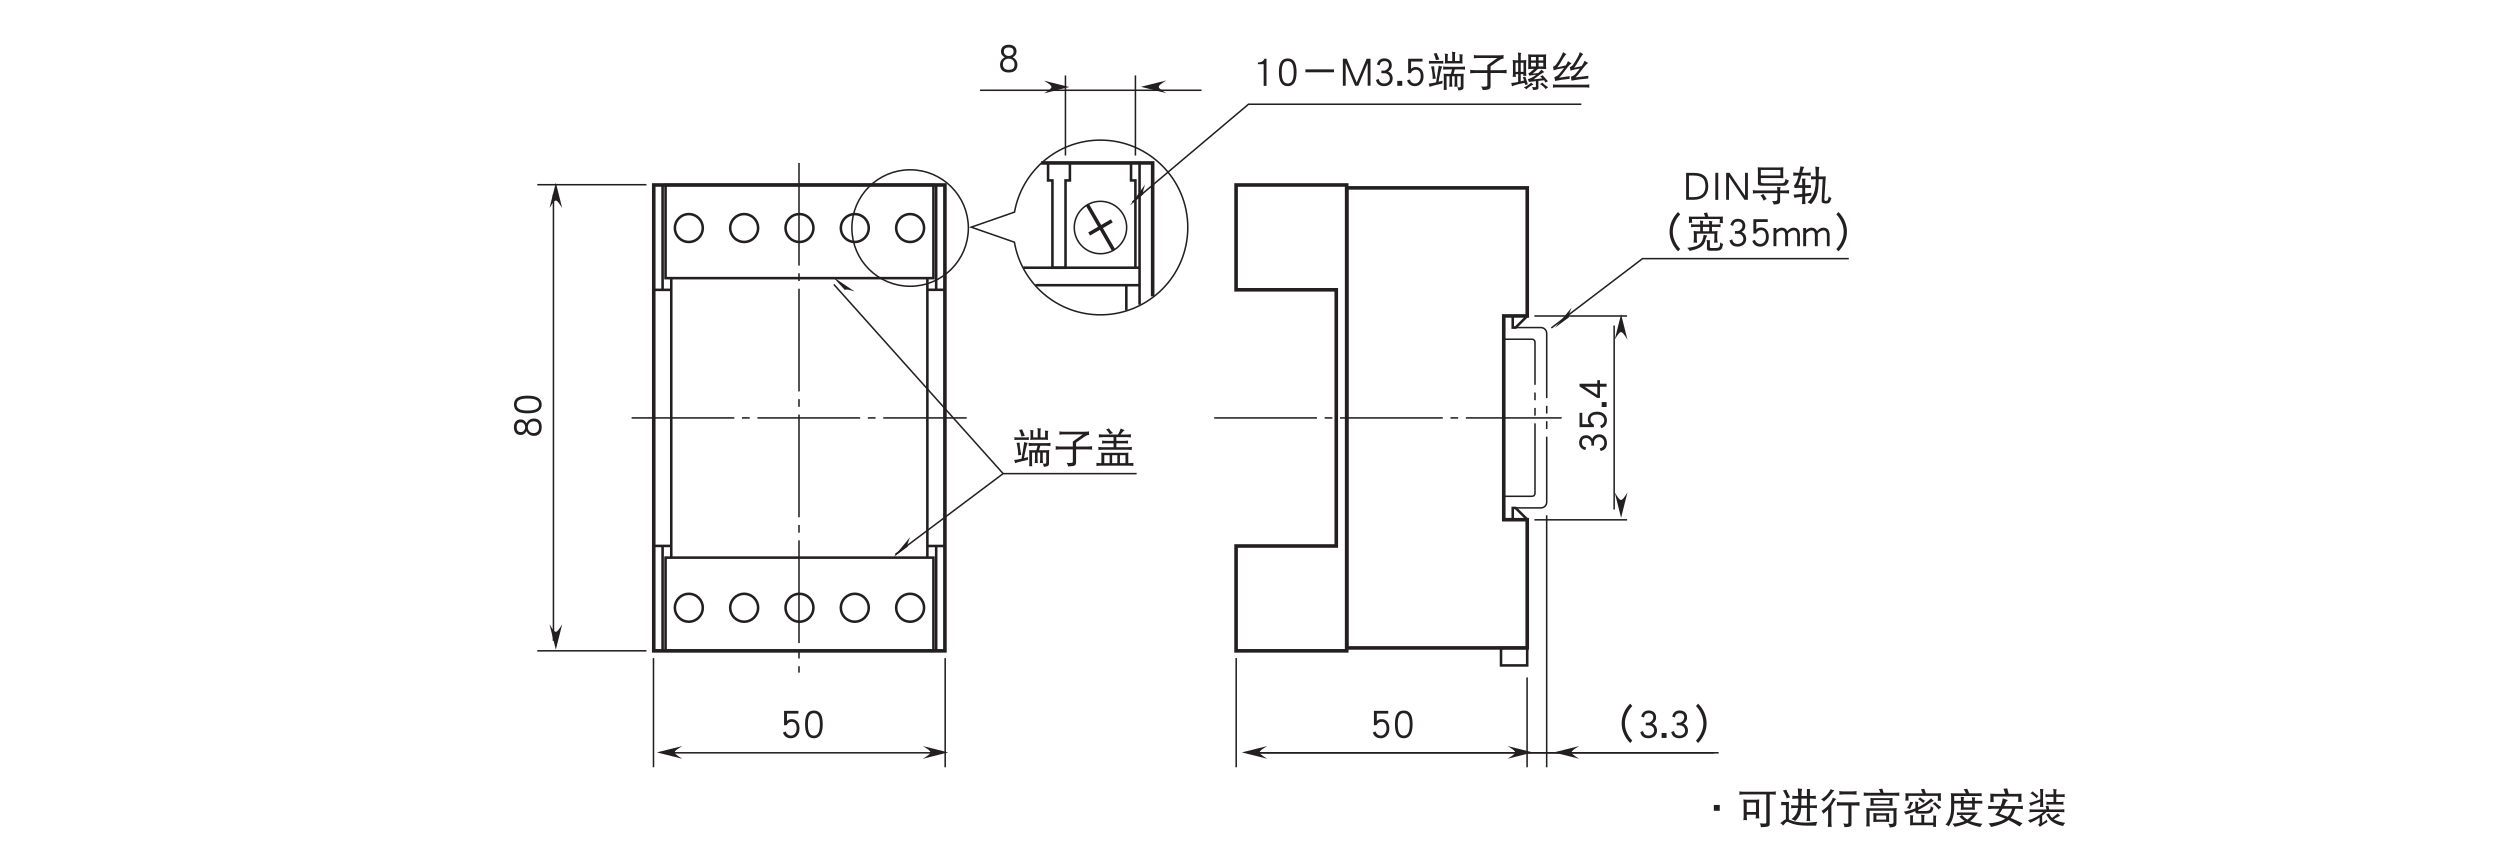 <?xml version="1.0" encoding="UTF-8"?>
<svg xmlns="http://www.w3.org/2000/svg" xmlns:xlink="http://www.w3.org/1999/xlink" width="481.89pt" height="167.03pt" viewBox="0 0 481.89 167.03" version="1.2">
<defs>
<g>
<symbol overflow="visible" id="glyph0-0">
<path style="stroke:none;" d=""/>
</symbol>
<symbol overflow="visible" id="glyph0-1">
<path style="stroke:none;" d="M 3.859 -1.5 C 3.859 -2.125 3.562 -2.609 2.953 -2.938 C 3.438 -3.188 3.688 -3.562 3.688 -4.047 C 3.688 -4.469 3.547 -4.781 3.281 -5.016 C 3 -5.234 2.641 -5.359 2.188 -5.359 C 1.719 -5.359 1.359 -5.234 1.094 -5.016 C 0.828 -4.781 0.688 -4.469 0.688 -4.047 C 0.688 -3.562 0.938 -3.188 1.422 -2.938 C 0.812 -2.609 0.516 -2.125 0.516 -1.5 C 0.516 -1.031 0.656 -0.672 0.953 -0.391 C 1.25 -0.125 1.656 0 2.203 0 C 2.734 0 3.141 -0.125 3.438 -0.391 C 3.719 -0.656 3.859 -1.031 3.859 -1.5 Z M 3.125 -4.016 C 3.125 -3.766 3.031 -3.578 2.859 -3.422 C 2.688 -3.266 2.453 -3.188 2.188 -3.188 C 1.922 -3.188 1.703 -3.266 1.531 -3.422 C 1.344 -3.578 1.25 -3.766 1.25 -4.016 C 1.25 -4.562 1.562 -4.828 2.188 -4.828 C 2.812 -4.828 3.125 -4.562 3.125 -4.016 Z M 3.312 -1.531 C 3.312 -0.844 2.938 -0.516 2.203 -0.516 C 1.812 -0.516 1.516 -0.609 1.328 -0.812 C 1.156 -1 1.062 -1.234 1.062 -1.531 C 1.062 -1.891 1.156 -2.172 1.375 -2.375 C 1.562 -2.562 1.844 -2.672 2.172 -2.672 C 2.516 -2.672 2.797 -2.562 3 -2.375 C 3.203 -2.172 3.312 -1.891 3.312 -1.531 Z M 3.312 -1.531 "/>
</symbol>
<symbol overflow="visible" id="glyph0-2">
<path style="stroke:none;" d="M 3.781 -1.891 C 3.781 -2.438 3.656 -2.875 3.375 -3.203 C 3.109 -3.516 2.75 -3.688 2.281 -3.688 C 1.875 -3.688 1.578 -3.562 1.375 -3.312 L 1.375 -4.75 L 3.578 -4.75 L 3.578 -5.281 L 0.812 -5.281 L 0.812 -2.516 L 1.312 -2.516 C 1.531 -2.953 1.844 -3.172 2.281 -3.172 C 2.922 -3.172 3.234 -2.734 3.234 -1.891 C 3.234 -1.453 3.125 -1.109 2.891 -0.859 C 2.688 -0.625 2.422 -0.516 2.109 -0.516 C 1.641 -0.516 1.297 -0.781 1.109 -1.312 L 0.594 -1.094 C 0.859 -0.359 1.375 0 2.109 0 C 2.578 0 2.969 -0.156 3.281 -0.484 C 3.625 -0.828 3.781 -1.297 3.781 -1.891 Z M 3.781 -1.891 "/>
</symbol>
<symbol overflow="visible" id="glyph0-3">
<path style="stroke:none;" d="M 3.891 -2.703 C 3.891 -3.562 3.766 -4.203 3.516 -4.641 C 3.234 -5.109 2.797 -5.344 2.188 -5.344 C 1.578 -5.344 1.141 -5.109 0.859 -4.641 C 0.609 -4.203 0.484 -3.562 0.484 -2.703 C 0.484 -0.906 1.047 0 2.188 0 C 3.312 0 3.891 -0.906 3.891 -2.703 Z M 3.344 -2.703 C 3.344 -1.906 3.234 -1.344 3.031 -1 C 2.844 -0.672 2.562 -0.516 2.188 -0.516 C 1.812 -0.516 1.516 -0.672 1.344 -1 C 1.125 -1.344 1.031 -1.906 1.031 -2.703 C 1.031 -3.469 1.125 -4.031 1.344 -4.375 C 1.516 -4.672 1.797 -4.828 2.188 -4.828 C 2.562 -4.828 2.859 -4.672 3.031 -4.375 C 3.234 -4.031 3.344 -3.469 3.344 -2.703 Z M 3.344 -2.703 "/>
</symbol>
<symbol overflow="visible" id="glyph0-4">
<path style="stroke:none;" d="M 1.922 -6.406 C 1.719 -6.328 1.531 -6.297 1.359 -6.281 C 1.531 -5.953 1.672 -5.531 1.797 -5.016 C 1.984 -5.062 2.219 -5.109 2.453 -5.141 Z M 0.422 -4.891 C 0.453 -4.781 0.469 -4.703 0.469 -4.609 C 0.469 -4.516 0.453 -4.422 0.422 -4.328 C 0.562 -4.344 0.672 -4.359 0.797 -4.359 L 2.859 -4.359 C 2.969 -4.359 3.109 -4.344 3.234 -4.328 C 3.203 -4.422 3.203 -4.516 3.203 -4.609 C 3.203 -4.703 3.203 -4.781 3.234 -4.891 C 3.109 -4.859 2.969 -4.844 2.859 -4.844 L 0.797 -4.844 C 0.672 -4.844 0.562 -4.859 0.422 -4.891 Z M 1.453 -3.828 C 1.266 -3.812 1.078 -3.797 0.859 -3.797 C 1.078 -2.938 1.172 -2.125 1.172 -1.375 C 1.375 -1.422 1.578 -1.438 1.766 -1.438 C 1.578 -2.328 1.469 -3.141 1.453 -3.828 Z M 2.328 -3.953 C 2.141 -2.641 1.969 -1.578 1.812 -0.734 C 1.359 -0.625 0.891 -0.547 0.391 -0.484 C 0.5 -0.234 0.547 -0.031 0.562 0.141 C 0.922 -0.016 1.734 -0.219 3.031 -0.516 C 3.031 -0.609 3.047 -0.797 3.062 -1.062 C 2.812 -0.984 2.562 -0.922 2.297 -0.844 C 2.531 -2.219 2.766 -3.203 3 -3.797 C 2.734 -3.812 2.5 -3.859 2.328 -3.953 Z M 4.875 -6.656 C 4.922 -6.453 4.938 -6.266 4.938 -6.062 L 4.938 -4.844 L 4.062 -4.844 L 4.062 -5.828 C 4.062 -5.938 4.094 -6.062 4.156 -6.188 C 3.906 -6.203 3.688 -6.234 3.469 -6.281 C 3.516 -6.141 3.547 -6.016 3.547 -5.875 L 3.547 -4.828 C 3.547 -4.672 3.516 -4.516 3.469 -4.359 C 3.656 -4.375 3.844 -4.391 4.031 -4.391 L 6.453 -4.391 C 6.609 -4.391 6.766 -4.375 6.922 -4.359 C 6.906 -4.516 6.891 -4.688 6.891 -4.844 L 6.891 -5.625 C 6.891 -5.812 6.922 -5.953 6.984 -6.094 C 6.719 -6.109 6.484 -6.125 6.297 -6.156 C 6.344 -6.016 6.359 -5.891 6.359 -5.766 L 6.359 -4.844 L 5.469 -4.844 L 5.469 -6.062 C 5.469 -6.281 5.5 -6.438 5.562 -6.562 C 5.281 -6.562 5.062 -6.594 4.875 -6.656 Z M 3.172 -3.797 C 3.188 -3.688 3.203 -3.594 3.203 -3.484 C 3.203 -3.375 3.188 -3.281 3.172 -3.188 C 3.453 -3.219 3.75 -3.234 4.031 -3.234 L 4.906 -3.234 L 4.672 -2.375 L 3.875 -2.375 C 3.688 -2.375 3.484 -2.375 3.297 -2.406 C 3.312 -2.125 3.312 -1.859 3.312 -1.594 L 3.312 0.141 C 3.312 0.344 3.312 0.547 3.297 0.734 C 3.375 0.719 3.469 0.703 3.578 0.703 C 3.672 0.703 3.766 0.719 3.875 0.734 C 3.859 0.547 3.844 0.344 3.844 0.141 L 3.844 -1.906 L 4.406 -1.906 L 4.406 -0.688 C 4.406 -0.422 4.375 -0.156 4.344 0.125 C 4.453 0.094 4.547 0.094 4.656 0.094 C 4.75 0.094 4.859 0.094 4.969 0.125 C 4.922 -0.156 4.906 -0.422 4.906 -0.688 L 4.906 -1.906 L 5.406 -1.906 L 5.406 -0.688 C 5.406 -0.422 5.375 -0.156 5.344 0.125 C 5.438 0.094 5.547 0.094 5.641 0.094 C 5.75 0.094 5.859 0.094 5.969 0.125 C 5.922 -0.156 5.906 -0.422 5.906 -0.688 L 5.906 -1.906 L 6.578 -1.906 L 6.578 -0.078 C 6.578 0.141 6.5 0.234 6.359 0.234 C 6.234 0.234 6.078 0.219 5.906 0.203 C 6.031 0.422 6.094 0.641 6.109 0.828 C 6.359 0.828 6.578 0.781 6.797 0.703 C 7 0.609 7.109 0.469 7.109 0.234 L 7.109 -1.594 C 7.109 -1.859 7.125 -2.125 7.141 -2.406 C 6.938 -2.375 6.75 -2.375 6.547 -2.375 L 5.203 -2.375 L 5.438 -3.234 L 6.547 -3.234 C 6.844 -3.234 7.125 -3.219 7.422 -3.188 C 7.391 -3.281 7.391 -3.375 7.391 -3.484 C 7.391 -3.594 7.391 -3.688 7.422 -3.797 C 7.125 -3.75 6.844 -3.734 6.547 -3.734 L 4.031 -3.734 C 3.75 -3.734 3.453 -3.75 3.172 -3.797 Z M 3.172 -3.797 "/>
</symbol>
<symbol overflow="visible" id="glyph0-5">
<path style="stroke:none;" d="M 1.141 -6 C 1.156 -5.891 1.172 -5.797 1.172 -5.688 C 1.172 -5.578 1.156 -5.469 1.141 -5.359 C 1.391 -5.391 1.641 -5.422 1.891 -5.422 L 5.672 -5.422 L 3.75 -4.047 L 3.75 -3.078 L 1.391 -3.078 C 1.078 -3.078 0.75 -3.109 0.422 -3.156 C 0.453 -3.031 0.469 -2.922 0.469 -2.812 C 0.469 -2.688 0.453 -2.578 0.422 -2.469 C 0.75 -2.5 1.078 -2.531 1.391 -2.531 L 3.75 -2.531 L 3.75 -0.109 C 3.75 0.031 3.5 0.094 3 0.094 C 2.906 0.094 2.75 0.078 2.547 0.062 C 2.719 0.312 2.812 0.547 2.859 0.766 C 3.547 0.734 3.953 0.672 4.109 0.562 C 4.281 0.453 4.375 0.266 4.375 0.031 L 4.375 -2.531 L 6.516 -2.531 C 6.844 -2.531 7.156 -2.5 7.484 -2.469 C 7.453 -2.578 7.453 -2.688 7.453 -2.812 C 7.453 -2.922 7.453 -3.031 7.484 -3.156 C 7.156 -3.109 6.844 -3.078 6.516 -3.078 L 4.375 -3.078 L 4.375 -3.828 C 5.469 -4.625 6.109 -5.062 6.328 -5.172 C 6.469 -5.25 6.656 -5.297 6.891 -5.328 C 6.875 -5.453 6.859 -5.562 6.859 -5.688 C 6.859 -5.797 6.875 -5.891 6.891 -6 C 6.594 -5.953 6.312 -5.938 6.016 -5.938 L 1.891 -5.938 C 1.641 -5.938 1.391 -5.953 1.141 -6 Z M 1.141 -6 "/>
</symbol>
<symbol overflow="visible" id="glyph0-6">
<path style="stroke:none;" d="M 2.766 -6.594 C 2.562 -6.484 2.391 -6.406 2.203 -6.375 C 2.453 -6.141 2.703 -5.828 2.922 -5.453 C 3.141 -5.562 3.344 -5.641 3.547 -5.656 C 3.219 -5.938 2.953 -6.25 2.766 -6.594 Z M 5.031 -6.562 C 4.922 -6.203 4.734 -5.797 4.5 -5.391 L 1.672 -5.391 C 1.391 -5.391 1.094 -5.406 0.797 -5.453 C 0.812 -5.344 0.828 -5.234 0.828 -5.141 C 0.828 -5.031 0.812 -4.922 0.797 -4.828 C 1.094 -4.859 1.391 -4.891 1.672 -4.891 L 3.641 -4.891 L 3.641 -4.172 L 2.234 -4.172 C 1.969 -4.172 1.688 -4.188 1.422 -4.234 C 1.438 -4.125 1.453 -4.031 1.453 -3.922 C 1.453 -3.828 1.438 -3.734 1.422 -3.641 C 1.688 -3.688 1.969 -3.703 2.234 -3.703 L 3.641 -3.703 L 3.641 -2.953 L 1.578 -2.953 C 1.281 -2.953 1 -2.969 0.703 -3.016 C 0.719 -2.906 0.734 -2.812 0.734 -2.719 C 0.734 -2.594 0.719 -2.5 0.703 -2.406 C 1 -2.438 1.281 -2.469 1.578 -2.469 L 6.297 -2.469 C 6.578 -2.469 6.875 -2.438 7.172 -2.406 C 7.156 -2.5 7.141 -2.594 7.141 -2.719 C 7.141 -2.812 7.156 -2.906 7.172 -3.016 C 6.875 -2.969 6.578 -2.953 6.297 -2.953 L 4.188 -2.953 L 4.188 -3.703 L 5.641 -3.703 C 5.922 -3.703 6.188 -3.688 6.453 -3.641 C 6.438 -3.734 6.422 -3.828 6.422 -3.922 C 6.422 -4.031 6.438 -4.125 6.453 -4.234 C 6.188 -4.188 5.922 -4.172 5.641 -4.172 L 4.188 -4.172 L 4.188 -4.891 L 6.141 -4.891 C 6.438 -4.891 6.734 -4.859 7.016 -4.828 C 6.984 -4.922 6.984 -5.031 6.984 -5.141 C 6.984 -5.234 6.984 -5.344 7.016 -5.453 C 6.734 -5.406 6.438 -5.391 6.141 -5.391 L 4.984 -5.391 C 5.281 -5.797 5.562 -6.094 5.812 -6.25 C 5.578 -6.297 5.328 -6.406 5.031 -6.562 Z M 1.266 -1.906 C 1.281 -1.734 1.297 -1.562 1.297 -1.406 L 1.297 0.125 L 1.203 0.125 C 0.922 0.125 0.625 0.094 0.328 0.062 C 0.344 0.156 0.359 0.25 0.359 0.359 C 0.359 0.469 0.344 0.562 0.328 0.672 C 0.625 0.625 0.922 0.609 1.203 0.609 L 6.609 0.609 C 6.906 0.609 7.188 0.625 7.484 0.672 C 7.453 0.562 7.453 0.469 7.453 0.359 C 7.453 0.25 7.453 0.156 7.484 0.062 C 7.188 0.094 6.906 0.125 6.609 0.125 L 6.484 0.125 L 6.484 -1.406 C 6.484 -1.562 6.5 -1.734 6.516 -1.906 C 6.312 -1.875 6.109 -1.875 5.906 -1.875 L 1.891 -1.875 C 1.688 -1.875 1.484 -1.875 1.266 -1.906 Z M 1.859 0.125 L 1.859 -1.406 L 2.891 -1.406 L 2.891 0.125 Z M 3.375 0.125 L 3.375 -1.406 L 4.375 -1.406 L 4.375 0.125 Z M 4.875 0.125 L 4.875 -1.406 L 5.938 -1.406 L 5.938 0.125 Z M 4.875 0.125 "/>
</symbol>
<symbol overflow="visible" id="glyph0-7">
<path style="stroke:none;" d="M 6.984 0.453 C 6.547 0 6.203 -0.5 5.953 -1.078 C 5.688 -1.656 5.562 -2.266 5.562 -2.875 C 5.562 -3.484 5.688 -4.094 5.953 -4.672 C 6.203 -5.25 6.547 -5.766 6.984 -6.203 L 6.578 -6.672 C 6.062 -6.156 5.656 -5.578 5.375 -4.938 C 5.078 -4.266 4.938 -3.578 4.938 -2.875 C 4.938 -2.172 5.078 -1.5 5.375 -0.844 C 5.656 -0.188 6.062 0.391 6.578 0.922 Z M 6.984 0.453 "/>
</symbol>
<symbol overflow="visible" id="glyph0-8">
<path style="stroke:none;" d="M 3.797 -1.469 C 3.797 -1.781 3.719 -2.062 3.562 -2.312 C 3.391 -2.547 3.172 -2.734 2.906 -2.828 C 3.375 -3.078 3.625 -3.469 3.625 -3.984 C 3.625 -4.391 3.5 -4.734 3.25 -4.984 C 2.984 -5.219 2.625 -5.359 2.188 -5.359 C 1.797 -5.359 1.453 -5.234 1.203 -5 C 0.984 -4.781 0.828 -4.5 0.766 -4.172 L 1.281 -4 C 1.375 -4.562 1.688 -4.828 2.188 -4.828 C 2.781 -4.828 3.078 -4.547 3.078 -3.984 C 3.078 -3.75 2.969 -3.531 2.781 -3.328 C 2.562 -3.109 2.359 -3 2.156 -3 L 1.625 -3 L 1.625 -2.484 L 2.234 -2.484 C 2.516 -2.484 2.766 -2.391 2.953 -2.188 C 3.156 -1.984 3.25 -1.75 3.25 -1.469 C 3.25 -1.203 3.141 -0.984 2.938 -0.797 C 2.734 -0.609 2.469 -0.516 2.156 -0.516 C 1.562 -0.516 1.219 -0.797 1.109 -1.391 L 0.578 -1.203 C 0.75 -0.391 1.281 0 2.156 0 C 2.609 0 3 -0.141 3.328 -0.406 C 3.641 -0.688 3.797 -1.047 3.797 -1.469 Z M 3.797 -1.469 "/>
</symbol>
<symbol overflow="visible" id="glyph0-9">
<path style="stroke:none;" d="M 1.266 -0.062 L 1.266 -1.016 L 0.312 -1.016 L 0.312 -0.062 Z M 1.266 -0.062 "/>
</symbol>
<symbol overflow="visible" id="glyph0-10">
<path style="stroke:none;" d="M 3.016 -2.875 C 3.016 -3.578 2.875 -4.266 2.578 -4.938 C 2.297 -5.578 1.891 -6.156 1.375 -6.672 L 0.969 -6.203 C 1.406 -5.766 1.75 -5.25 2 -4.672 C 2.266 -4.094 2.391 -3.484 2.391 -2.875 C 2.391 -2.266 2.266 -1.656 2 -1.078 C 1.75 -0.5 1.406 0 0.969 0.453 L 1.375 0.922 C 1.891 0.391 2.297 -0.188 2.578 -0.844 C 2.875 -1.5 3.016 -2.172 3.016 -2.875 Z M 3.016 -2.875 "/>
</symbol>
<symbol overflow="visible" id="glyph0-11">
<path style="stroke:none;" d="M 4.75 -2.641 C 4.75 -3.578 4.5 -4.25 4.016 -4.688 C 3.562 -5.078 2.875 -5.266 1.938 -5.266 L 0.484 -5.266 L 0.484 -0.078 L 1.938 -0.078 C 2.828 -0.078 3.516 -0.297 4.016 -0.75 C 4.5 -1.203 4.75 -1.844 4.75 -2.641 Z M 4.203 -2.641 C 4.203 -2 4.016 -1.516 3.656 -1.156 C 3.266 -0.781 2.703 -0.594 1.938 -0.594 L 1.031 -0.594 L 1.031 -4.75 L 1.938 -4.75 C 2.75 -4.75 3.328 -4.578 3.672 -4.266 C 4.031 -3.938 4.203 -3.406 4.203 -2.641 Z M 4.203 -2.641 "/>
</symbol>
<symbol overflow="visible" id="glyph0-12">
<path style="stroke:none;" d="M 1.609 -0.062 L 1.609 -5.281 L 1.047 -5.281 L 1.047 -0.062 Z M 1.609 -0.062 "/>
</symbol>
<symbol overflow="visible" id="glyph0-13">
<path style="stroke:none;" d="M 4.672 -0.078 L 4.672 -5.281 L 4.125 -5.281 L 4.125 -0.844 L 1.141 -5.281 L 0.484 -5.281 L 0.484 -0.078 L 1.031 -0.078 L 1.031 -4.516 L 4.016 -0.078 Z M 4.672 -0.078 "/>
</symbol>
<symbol overflow="visible" id="glyph0-14">
<path style="stroke:none;" d="M 6.359 -6.344 C 6.156 -6.328 5.953 -6.312 5.734 -6.312 L 2.078 -6.312 C 1.859 -6.312 1.641 -6.328 1.422 -6.344 C 1.438 -6.078 1.453 -5.828 1.453 -5.562 L 1.453 -3.266 C 1.453 -3.047 1.516 -2.906 1.656 -2.875 C 1.812 -2.812 2.109 -2.781 2.578 -2.781 L 6.281 -2.781 C 6.562 -2.781 6.766 -2.812 6.859 -2.891 C 7.016 -2.969 7.219 -3.266 7.453 -3.766 C 7.234 -3.828 7 -3.953 6.797 -4.109 C 6.719 -3.719 6.625 -3.484 6.5 -3.391 C 6.406 -3.312 6.25 -3.266 6.016 -3.266 L 2.609 -3.266 C 2.422 -3.266 2.281 -3.281 2.172 -3.328 C 2.062 -3.375 2.016 -3.453 2.016 -3.547 L 2.016 -4.266 L 5.703 -4.266 C 5.953 -4.266 6.172 -4.25 6.359 -4.234 C 6.344 -4.484 6.328 -4.75 6.328 -5.016 L 6.328 -5.562 C 6.328 -5.828 6.344 -6.078 6.359 -6.344 Z M 5.781 -5.828 L 5.781 -4.766 L 2.016 -4.766 L 2.016 -5.828 Z M 0.469 -1.938 C 0.484 -1.828 0.5 -1.703 0.5 -1.594 C 0.5 -1.484 0.484 -1.391 0.469 -1.281 C 0.766 -1.312 1.062 -1.344 1.359 -1.344 L 5.188 -1.344 L 5.188 -0.141 C 5.188 0.078 5 0.172 4.656 0.172 L 4.188 0.172 C 4.344 0.344 4.453 0.578 4.5 0.828 C 4.906 0.828 5.203 0.781 5.422 0.703 C 5.625 0.625 5.734 0.453 5.734 0.172 L 5.734 -1.344 L 6.578 -1.344 C 6.875 -1.344 7.188 -1.312 7.484 -1.281 C 7.453 -1.391 7.453 -1.484 7.453 -1.594 C 7.453 -1.703 7.453 -1.828 7.484 -1.938 C 7.188 -1.891 6.875 -1.875 6.578 -1.875 L 5.734 -1.875 L 5.734 -1.938 C 5.734 -2.141 5.781 -2.328 5.844 -2.5 C 5.594 -2.5 5.359 -2.516 5.156 -2.547 C 5.172 -2.375 5.188 -2.203 5.188 -2.031 L 5.188 -1.875 L 1.359 -1.875 C 1.062 -1.875 0.766 -1.891 0.469 -1.938 Z M 2.484 -1.219 C 2.344 -1.094 2.156 -1 1.953 -0.906 C 2.078 -0.766 2.203 -0.594 2.328 -0.375 C 2.422 -0.188 2.5 -0.031 2.547 0.094 C 2.797 -0.078 2.984 -0.172 3.141 -0.219 C 3.078 -0.312 3.016 -0.406 2.969 -0.5 C 2.875 -0.641 2.766 -0.797 2.641 -0.984 C 2.562 -1.078 2.5 -1.156 2.484 -1.219 Z M 2.484 -1.219 "/>
</symbol>
<symbol overflow="visible" id="glyph0-15">
<path style="stroke:none;" d="M 0.312 -5.359 C 0.328 -5.234 0.328 -5.125 0.328 -5.016 C 0.328 -4.906 0.328 -4.797 0.312 -4.703 C 0.609 -4.734 0.906 -4.766 1.203 -4.766 L 1.344 -4.766 C 1.281 -4.531 1.219 -4.312 1.172 -4.141 C 1.047 -3.75 0.938 -3.453 0.812 -3.281 C 0.703 -3.094 0.594 -2.938 0.469 -2.844 C 0.5 -2.688 0.531 -2.516 0.562 -2.344 C 0.781 -2.359 0.984 -2.375 1.172 -2.375 L 2.047 -2.375 L 2.047 -1.219 C 1.5 -1.156 0.953 -1.109 0.359 -1.062 C 0.469 -0.828 0.516 -0.625 0.531 -0.453 C 0.797 -0.516 1.312 -0.578 2.047 -0.672 L 2.047 -0.312 C 2.047 0.047 2.016 0.406 1.984 0.766 C 2.094 0.75 2.219 0.734 2.328 0.734 C 2.438 0.734 2.547 0.75 2.672 0.766 C 2.625 0.406 2.609 0.047 2.609 -0.312 L 2.609 -0.734 C 2.953 -0.781 3.344 -0.828 3.781 -0.875 C 3.781 -0.984 3.797 -1.172 3.812 -1.438 C 3.438 -1.375 3.031 -1.328 2.609 -1.281 L 2.609 -2.375 L 2.922 -2.375 C 3.156 -2.375 3.422 -2.359 3.719 -2.344 C 3.703 -2.438 3.688 -2.531 3.688 -2.609 C 3.688 -2.719 3.703 -2.828 3.719 -2.922 C 3.422 -2.906 3.156 -2.891 2.922 -2.891 L 2.609 -2.891 L 2.609 -3.578 C 2.609 -3.797 2.625 -4 2.703 -4.141 C 2.422 -4.141 2.172 -4.156 1.984 -4.172 C 2.016 -3.859 2.047 -3.547 2.047 -3.234 L 2.047 -2.891 L 1.266 -2.891 C 1.484 -3.359 1.688 -3.984 1.906 -4.766 L 2.797 -4.766 C 3.094 -4.766 3.391 -4.734 3.688 -4.703 C 3.672 -4.797 3.656 -4.906 3.656 -5.016 C 3.656 -5.125 3.672 -5.234 3.688 -5.359 C 3.391 -5.312 3.094 -5.281 2.797 -5.281 L 2.031 -5.281 C 2.047 -5.375 2.062 -5.453 2.094 -5.547 C 2.188 -5.969 2.312 -6.25 2.453 -6.406 C 2.156 -6.438 1.922 -6.469 1.703 -6.531 C 1.625 -6.062 1.547 -5.656 1.469 -5.281 L 1.203 -5.281 C 0.906 -5.281 0.609 -5.312 0.312 -5.359 Z M 4.562 -6.5 C 4.609 -6 4.641 -5.359 4.656 -4.578 L 4.531 -4.578 C 4.266 -4.578 4 -4.578 3.719 -4.609 C 3.734 -4.531 3.75 -4.438 3.75 -4.328 C 3.75 -4.234 3.734 -4.125 3.719 -4.016 C 4.016 -4.031 4.281 -4.047 4.531 -4.047 L 4.656 -4.047 C 4.641 -3.172 4.578 -2.469 4.469 -1.969 C 4.266 -1.047 3.812 -0.25 3.062 0.422 C 3.297 0.516 3.531 0.625 3.75 0.766 C 4.203 0.297 4.578 -0.266 4.844 -0.953 C 5.078 -1.516 5.203 -2.547 5.219 -4.047 L 5.984 -4.047 L 5.781 0.125 C 5.781 0.297 5.844 0.422 6 0.531 C 6.141 0.609 6.359 0.641 6.609 0.641 C 6.859 0.641 7.031 0.609 7.156 0.547 C 7.328 0.469 7.5 0.141 7.672 -0.406 C 7.422 -0.516 7.25 -0.625 7.141 -0.75 C 7.078 -0.328 7.016 -0.078 6.953 -0.016 C 6.891 0.094 6.781 0.141 6.609 0.141 C 6.406 0.141 6.297 0.047 6.297 -0.141 L 6.578 -4.609 C 6.406 -4.578 6.25 -4.578 6.078 -4.578 L 5.219 -4.578 C 5.219 -5.547 5.25 -6.156 5.344 -6.406 C 5.047 -6.406 4.781 -6.438 4.562 -6.5 Z M 4.562 -6.5 "/>
</symbol>
<symbol overflow="visible" id="glyph0-16">
<path style="stroke:none;" d="M 4.219 -6.562 C 4 -6.516 3.781 -6.484 3.578 -6.469 C 3.672 -6.281 3.766 -6.031 3.859 -5.766 L 1.609 -5.766 C 1.312 -5.766 1.016 -5.766 0.703 -5.797 C 0.719 -5.594 0.734 -5.391 0.734 -5.188 C 0.734 -4.984 0.719 -4.781 0.703 -4.578 C 0.812 -4.594 0.922 -4.609 1.016 -4.609 C 1.125 -4.609 1.219 -4.594 1.328 -4.578 C 1.312 -4.812 1.297 -5.062 1.297 -5.328 L 6.672 -5.328 C 6.672 -5.047 6.656 -4.781 6.641 -4.516 C 6.75 -4.531 6.844 -4.547 6.953 -4.547 C 7.047 -4.547 7.156 -4.531 7.266 -4.516 C 7.25 -4.75 7.234 -5 7.234 -5.25 C 7.234 -5.438 7.25 -5.609 7.266 -5.797 C 6.969 -5.766 6.672 -5.766 6.359 -5.766 L 4.469 -5.766 C 4.375 -6.047 4.297 -6.312 4.219 -6.562 Z M 1.109 -4.328 C 1.125 -4.219 1.141 -4.125 1.141 -4.016 C 1.141 -3.922 1.125 -3.828 1.109 -3.734 C 1.391 -3.781 1.656 -3.797 1.922 -3.797 L 2.891 -3.797 L 2.891 -2.953 L 2.516 -2.953 C 2.219 -2.953 1.906 -2.969 1.609 -3.016 C 1.641 -2.766 1.672 -2.516 1.672 -2.281 L 1.672 -1.625 C 1.672 -1.344 1.641 -1.047 1.609 -0.75 C 1.781 -0.766 1.891 -0.781 1.953 -0.781 C 2 -0.781 2.125 -0.766 2.297 -0.75 C 2.25 -1.047 2.234 -1.344 2.234 -1.625 L 2.234 -2.5 L 5.625 -2.5 L 5.625 -1.625 C 5.625 -1.344 5.594 -1.047 5.562 -0.75 C 5.719 -0.766 5.844 -0.781 5.906 -0.781 C 5.953 -0.781 6.062 -0.766 6.25 -0.75 C 6.203 -1.047 6.172 -1.344 6.172 -1.625 L 6.172 -2.281 C 6.172 -2.516 6.203 -2.766 6.25 -3.016 C 5.938 -2.969 5.641 -2.953 5.344 -2.953 L 5.156 -2.953 L 5.156 -3.797 L 6.016 -3.797 C 6.297 -3.797 6.562 -3.781 6.828 -3.734 C 6.812 -3.828 6.797 -3.922 6.797 -4.016 C 6.797 -4.125 6.812 -4.219 6.828 -4.328 C 6.562 -4.281 6.297 -4.266 6.016 -4.266 L 5.156 -4.266 L 5.156 -4.391 C 5.156 -4.594 5.188 -4.75 5.25 -4.891 C 4.984 -4.891 4.75 -4.922 4.562 -4.984 C 4.609 -4.781 4.625 -4.578 4.625 -4.391 L 4.625 -4.266 L 3.406 -4.266 L 3.406 -4.453 C 3.406 -4.656 3.438 -4.812 3.5 -4.953 C 3.234 -4.953 3.016 -4.984 2.828 -5.047 C 2.859 -4.844 2.891 -4.641 2.891 -4.453 L 2.891 -4.266 L 1.922 -4.266 C 1.656 -4.266 1.391 -4.281 1.109 -4.328 Z M 3.406 -2.953 L 3.406 -3.797 L 4.625 -3.797 L 4.625 -2.953 Z M 3.547 -2.281 C 3.469 -1.562 3.297 -1.047 3 -0.719 C 2.719 -0.406 2.375 -0.188 1.984 -0.062 C 1.5 0.078 0.984 0.172 0.391 0.234 C 0.625 0.422 0.766 0.625 0.859 0.828 C 1.625 0.656 2.203 0.484 2.578 0.297 C 2.969 0.125 3.281 -0.125 3.547 -0.453 C 3.734 -0.734 3.875 -1.078 3.953 -1.5 C 4.016 -1.688 4.109 -1.906 4.25 -2.156 C 4.016 -2.156 3.781 -2.188 3.547 -2.281 Z M 4.125 -1.281 C 4.172 -1.094 4.188 -0.906 4.188 -0.719 L 4.188 0.391 C 4.188 0.656 4.375 0.797 4.75 0.797 L 6.016 0.797 C 6.5 0.797 6.812 0.672 6.984 0.453 C 7.125 0.25 7.234 -0.062 7.297 -0.516 C 7.031 -0.578 6.859 -0.688 6.734 -0.844 C 6.734 -0.344 6.672 -0.047 6.547 0.078 C 6.406 0.203 6.203 0.266 5.906 0.266 L 4.969 0.266 C 4.812 0.266 4.75 0.188 4.75 0.031 L 4.75 -0.875 C 4.75 -1 4.766 -1.109 4.812 -1.219 C 4.578 -1.219 4.344 -1.234 4.125 -1.281 Z M 4.125 -1.281 "/>
</symbol>
<symbol overflow="visible" id="glyph0-17">
<path style="stroke:none;" d="M 5.406 -0.078 L 5.406 -2.234 C 5.406 -2.641 5.312 -2.969 5.141 -3.219 C 4.938 -3.5 4.609 -3.656 4.203 -3.656 C 3.766 -3.656 3.359 -3.422 2.984 -2.984 C 2.766 -3.422 2.406 -3.656 1.906 -3.656 C 1.578 -3.656 1.219 -3.484 0.875 -3.156 L 0.875 -3.594 L 0.312 -3.594 L 0.312 -0.078 L 0.875 -0.078 L 0.875 -2.516 C 0.984 -2.688 1.125 -2.828 1.344 -2.953 C 1.531 -3.062 1.719 -3.125 1.906 -3.125 C 2.344 -3.125 2.562 -2.828 2.562 -2.234 L 2.562 -0.078 L 3.125 -0.078 L 3.125 -2.234 C 3.125 -2.312 3.125 -2.406 3.109 -2.5 C 3.219 -2.672 3.375 -2.812 3.594 -2.938 C 3.797 -3.062 4.016 -3.125 4.203 -3.125 C 4.641 -3.125 4.875 -2.828 4.875 -2.25 L 4.875 -0.078 Z M 5.406 -0.078 "/>
</symbol>
<symbol overflow="visible" id="glyph0-18">
<path style="stroke:none;" d="M 2.469 -0.062 L 2.469 -5.281 L 2.062 -5.281 C 1.984 -5.047 1.812 -4.844 1.547 -4.719 C 1.328 -4.609 1.109 -4.562 0.859 -4.562 L 0.812 -4.562 L 0.812 -4.234 L 1.922 -4.234 L 1.922 -0.062 Z M 2.469 -0.062 "/>
</symbol>
<symbol overflow="visible" id="glyph0-19">
<path style="stroke:none;" d="M 6.734 -2.672 L 6.734 -3.234 L 1.219 -3.234 L 1.219 -2.672 Z M 6.734 -2.672 "/>
</symbol>
<symbol overflow="visible" id="glyph0-20">
<path style="stroke:none;" d="M 5.812 -0.078 L 5.812 -5.281 L 5.062 -5.281 L 3.156 -0.688 L 1.234 -5.281 L 0.484 -5.281 L 0.484 -0.078 L 1.031 -0.078 L 1.031 -4.453 L 2.844 -0.078 L 3.453 -0.078 L 5.266 -4.453 L 5.266 -0.078 Z M 5.812 -0.078 "/>
</symbol>
<symbol overflow="visible" id="glyph0-21">
<path style="stroke:none;" d="M 0.672 -5.047 C 0.719 -4.781 0.734 -4.547 0.734 -4.297 L 0.734 -2.547 C 0.734 -2.297 0.719 -2.031 0.672 -1.781 C 0.828 -1.797 0.938 -1.812 1 -1.812 C 1.047 -1.812 1.141 -1.797 1.297 -1.781 C 1.266 -1.953 1.25 -2.125 1.25 -2.312 L 1.734 -2.312 L 1.734 -0.812 C 1.25 -0.703 0.797 -0.641 0.391 -0.625 C 0.469 -0.422 0.516 -0.203 0.531 0.031 C 1.234 -0.25 2.062 -0.469 2.984 -0.625 C 3.016 -0.5 3.031 -0.375 3.062 -0.25 C 3.234 -0.297 3.406 -0.328 3.609 -0.344 L 3.109 -1.844 C 2.922 -1.781 2.781 -1.75 2.641 -1.75 C 2.719 -1.562 2.797 -1.344 2.875 -1.094 C 2.656 -1.031 2.438 -0.969 2.234 -0.922 L 2.234 -2.312 L 2.734 -2.312 C 2.734 -2.188 2.719 -2.078 2.703 -1.969 C 2.859 -1.984 2.953 -2 3 -2 C 3.047 -2 3.156 -1.984 3.312 -1.969 C 3.281 -2.219 3.266 -2.484 3.266 -2.75 L 3.266 -4.297 C 3.266 -4.547 3.281 -4.781 3.312 -5.047 C 3.047 -5 2.781 -4.984 2.516 -4.984 L 2.234 -4.984 L 2.234 -5.938 C 2.234 -6.125 2.266 -6.297 2.328 -6.406 C 2.062 -6.406 1.859 -6.438 1.672 -6.5 C 1.703 -6.312 1.734 -6.125 1.734 -5.938 L 1.734 -4.984 L 1.484 -4.984 C 1.219 -4.984 0.953 -5 0.672 -5.047 Z M 1.234 -2.75 L 1.234 -4.516 L 1.734 -4.516 L 1.734 -2.75 Z M 2.234 -4.516 L 2.766 -4.516 L 2.766 -2.75 L 2.234 -2.75 Z M 3.656 -6.125 C 3.656 -5.953 3.672 -5.797 3.688 -5.625 L 3.688 -3.859 C 3.688 -3.672 3.672 -3.484 3.656 -3.297 C 3.953 -3.312 4.266 -3.328 4.562 -3.328 L 4.812 -3.328 C 4.312 -2.844 3.938 -2.547 3.688 -2.469 C 3.766 -2.344 3.828 -2.188 3.875 -2.031 C 4.172 -2.078 4.625 -2.125 5.219 -2.203 C 5.078 -2.078 4.922 -1.969 4.766 -1.875 C 4.453 -1.656 4.062 -1.469 3.609 -1.344 L 3.812 -0.812 L 5.156 -0.969 L 5.156 0.062 C 5.141 0.156 5.078 0.203 4.969 0.203 C 4.828 0.203 4.641 0.188 4.406 0.141 C 4.516 0.312 4.578 0.516 4.594 0.734 C 5.016 0.734 5.281 0.703 5.422 0.641 C 5.562 0.578 5.641 0.469 5.641 0.328 L 5.641 -1.016 L 6.734 -1.141 C 6.859 -0.969 6.953 -0.812 7.016 -0.688 C 7.203 -0.812 7.359 -0.906 7.484 -0.938 C 7.391 -1.047 7.297 -1.156 7.203 -1.266 C 7.062 -1.438 6.891 -1.625 6.688 -1.844 C 6.547 -1.953 6.469 -2.047 6.422 -2.125 C 6.312 -2.016 6.156 -1.938 5.984 -1.875 C 6.125 -1.766 6.266 -1.641 6.406 -1.5 L 4.719 -1.312 C 5.656 -2.047 6.344 -2.516 6.766 -2.719 C 6.531 -2.891 6.359 -3.047 6.25 -3.188 C 6.031 -2.938 5.812 -2.734 5.609 -2.531 C 5.234 -2.484 4.875 -2.438 4.5 -2.406 C 4.875 -2.672 5.203 -2.984 5.547 -3.328 L 6.25 -3.328 C 6.531 -3.328 6.844 -3.312 7.141 -3.297 C 7.125 -3.484 7.109 -3.672 7.109 -3.859 L 7.109 -5.625 C 7.109 -5.797 7.125 -5.953 7.141 -6.125 C 6.844 -6.109 6.531 -6.094 6.25 -6.094 L 4.562 -6.094 C 4.266 -6.094 3.953 -6.109 3.656 -6.125 Z M 6.578 -3.797 L 5.672 -3.797 L 5.672 -4.516 L 6.578 -4.516 Z M 5.156 -3.797 L 4.219 -3.797 L 4.219 -4.516 L 5.156 -4.516 Z M 4.219 -4.953 L 4.219 -5.625 L 5.156 -5.625 L 5.156 -4.953 Z M 5.672 -5.625 L 6.578 -5.625 L 6.578 -4.953 L 5.672 -4.953 Z M 4.25 -0.688 C 3.797 -0.266 3.328 0.047 2.828 0.234 C 3 0.328 3.156 0.453 3.297 0.609 C 3.766 0.188 4.234 -0.125 4.688 -0.312 C 4.547 -0.406 4.391 -0.531 4.25 -0.688 Z M 6.391 -0.688 C 6.266 -0.578 6.109 -0.484 5.938 -0.406 C 6.391 -0.125 6.766 0.203 7.047 0.578 C 7.203 0.422 7.359 0.297 7.516 0.203 C 7.016 -0.094 6.656 -0.391 6.391 -0.688 Z M 6.391 -0.688 "/>
</symbol>
<symbol overflow="visible" id="glyph0-22">
<path style="stroke:none;" d="M 2.422 -6.562 C 2.359 -6.344 2.234 -6.031 2 -5.609 C 1.812 -5.25 1.531 -4.797 1.156 -4.25 C 1 -4.016 0.766 -3.844 0.5 -3.734 L 0.625 -3.047 C 1.188 -3.25 1.859 -3.391 2.625 -3.5 C 2.391 -3.172 2.062 -2.781 1.672 -2.312 C 1.453 -2.047 1.156 -1.875 0.766 -1.75 L 0.906 -1 C 1.656 -1.172 2.594 -1.312 3.688 -1.406 C 3.688 -1.578 3.703 -1.75 3.719 -1.938 L 1.672 -1.625 C 1.984 -1.906 2.531 -2.594 3.328 -3.672 C 3.609 -4.031 3.844 -4.266 4.062 -4.391 L 3.375 -4.828 C 3.312 -4.625 3.172 -4.344 2.953 -4 L 1.328 -3.609 C 1.547 -3.875 1.953 -4.516 2.531 -5.5 C 2.734 -5.828 2.906 -6.047 3.062 -6.156 Z M 5.672 -6.562 C 5.625 -6.344 5.484 -6.016 5.266 -5.594 C 5.078 -5.234 4.797 -4.766 4.406 -4.188 C 4.25 -3.953 4.031 -3.781 3.75 -3.672 L 3.875 -2.984 C 4.391 -3.156 4.984 -3.297 5.688 -3.391 C 5.453 -3.094 5.172 -2.75 4.844 -2.375 C 4.625 -2.109 4.328 -1.938 3.938 -1.812 L 4.062 -1.062 C 4.953 -1.234 6.031 -1.375 7.297 -1.469 C 7.297 -1.641 7.297 -1.828 7.328 -2 L 4.844 -1.688 C 5.156 -1.969 5.703 -2.656 6.516 -3.734 C 6.797 -4.094 7.047 -4.328 7.266 -4.453 L 6.578 -4.891 C 6.5 -4.656 6.328 -4.328 6.031 -3.875 L 4.594 -3.547 C 4.812 -3.812 5.219 -4.469 5.797 -5.484 C 5.984 -5.812 6.172 -6.047 6.328 -6.156 Z M 0.469 -0.344 C 0.484 -0.234 0.5 -0.125 0.5 -0.016 C 0.5 0.094 0.484 0.188 0.469 0.297 C 0.766 0.25 1.062 0.234 1.359 0.234 L 6.609 0.234 C 6.906 0.234 7.219 0.25 7.516 0.297 C 7.484 0.188 7.484 0.094 7.484 -0.016 C 7.484 -0.125 7.484 -0.234 7.516 -0.344 C 7.219 -0.297 6.906 -0.281 6.609 -0.281 L 1.359 -0.281 C 1.062 -0.281 0.766 -0.297 0.469 -0.344 Z M 0.469 -0.344 "/>
</symbol>
<symbol overflow="visible" id="glyph0-23">
<path style="stroke:none;" d="M 4.547 -2.297 L 4.547 -3.422 L 3.406 -3.422 L 3.406 -2.297 Z M 4.547 -2.297 "/>
</symbol>
<symbol overflow="visible" id="glyph0-24">
<path style="stroke:none;" d="M 0.359 -6.031 C 0.375 -5.922 0.391 -5.812 0.391 -5.688 C 0.391 -5.578 0.375 -5.484 0.359 -5.391 C 0.672 -5.422 0.969 -5.453 1.266 -5.453 L 5.562 -5.453 L 5.562 -0.016 C 5.547 0.109 5.453 0.172 5.281 0.172 C 5.047 0.172 4.719 0.156 4.281 0.125 C 4.438 0.328 4.516 0.578 4.531 0.859 C 5.188 0.859 5.625 0.812 5.859 0.734 C 6.094 0.656 6.219 0.516 6.219 0.328 L 6.219 -5.453 L 6.516 -5.453 C 6.812 -5.453 7.125 -5.422 7.422 -5.391 C 7.391 -5.484 7.391 -5.578 7.391 -5.688 C 7.391 -5.812 7.391 -5.922 7.422 -6.031 C 7.125 -5.984 6.812 -5.969 6.516 -5.969 L 1.266 -5.969 C 0.969 -5.969 0.672 -5.984 0.359 -6.031 Z M 1.141 -4.484 C 1.188 -4.203 1.203 -3.922 1.203 -3.641 L 1.203 -1.375 C 1.203 -1.078 1.188 -0.766 1.141 -0.484 C 1.312 -0.5 1.422 -0.516 1.484 -0.516 C 1.547 -0.516 1.672 -0.5 1.859 -0.484 C 1.812 -0.766 1.797 -1.078 1.797 -1.375 L 1.797 -1.531 L 3.562 -1.531 C 3.562 -1.297 3.547 -1.062 3.5 -0.812 C 3.688 -0.828 3.812 -0.844 3.875 -0.844 C 3.938 -0.844 4.047 -0.828 4.219 -0.812 C 4.172 -1.109 4.156 -1.422 4.156 -1.719 L 4.156 -3.641 C 4.156 -3.922 4.172 -4.203 4.219 -4.484 C 3.906 -4.438 3.594 -4.422 3.297 -4.422 L 2.078 -4.422 C 1.766 -4.422 1.453 -4.438 1.141 -4.484 Z M 1.797 -2.062 L 1.797 -3.891 L 3.578 -3.891 L 3.578 -2.062 Z M 1.797 -2.062 "/>
</symbol>
<symbol overflow="visible" id="glyph0-25">
<path style="stroke:none;" d="M 1.453 -6.375 C 1.266 -6.297 1.062 -6.25 0.828 -6.219 C 1.172 -5.656 1.422 -5.141 1.547 -4.672 C 1.766 -4.766 1.984 -4.844 2.203 -4.891 C 1.891 -5.422 1.641 -5.922 1.453 -6.375 Z M 0.469 -4.016 C 0.484 -3.906 0.5 -3.797 0.5 -3.703 C 0.5 -3.594 0.484 -3.469 0.469 -3.359 C 0.672 -3.375 0.875 -3.391 1.078 -3.391 L 1.391 -3.391 L 1.391 -1.25 C 1.391 -1.062 1.391 -0.859 1.375 -0.672 C 1.281 -0.625 1.172 -0.578 1.062 -0.5 L 0.312 0.094 C 0.531 0.203 0.719 0.344 0.859 0.547 C 1.219 0.078 1.484 -0.172 1.641 -0.172 C 1.719 -0.172 1.859 -0.125 2.047 -0.031 C 2.891 0.375 4.062 0.578 5.562 0.578 L 7.203 0.578 C 7.25 0.266 7.328 0.031 7.453 -0.172 C 6.438 -0.062 5.719 -0.016 5.312 -0.016 C 3.969 -0.016 2.875 -0.188 2.047 -0.578 C 2.031 -0.578 2 -0.594 1.969 -0.609 C 1.953 -0.812 1.953 -1.031 1.953 -1.25 L 1.953 -3.047 C 1.953 -3.375 1.969 -3.688 1.984 -4.016 C 1.688 -4 1.406 -3.984 1.109 -3.984 L 1.078 -3.984 C 0.875 -3.984 0.672 -4 0.469 -4.016 Z M 3.688 -6.625 C 3.719 -6.203 3.75 -5.703 3.766 -5.141 L 3.469 -5.141 C 3.188 -5.141 2.891 -5.156 2.609 -5.188 C 2.625 -5.094 2.641 -4.984 2.641 -4.891 C 2.641 -4.781 2.625 -4.672 2.609 -4.578 C 2.891 -4.609 3.188 -4.641 3.469 -4.641 L 3.781 -4.641 C 3.781 -4.375 3.781 -4.125 3.781 -3.828 C 3.781 -3.656 3.781 -3.484 3.766 -3.328 L 3.266 -3.328 C 2.969 -3.328 2.672 -3.344 2.391 -3.391 C 2.406 -3.281 2.422 -3.188 2.422 -3.078 C 2.422 -2.969 2.406 -2.875 2.391 -2.781 C 2.672 -2.812 2.969 -2.844 3.266 -2.844 L 3.734 -2.844 C 3.703 -2.625 3.672 -2.453 3.625 -2.297 C 3.469 -1.672 3.062 -1.141 2.453 -0.688 C 2.688 -0.609 2.922 -0.5 3.172 -0.344 C 3.547 -0.672 3.844 -1.078 4.078 -1.547 C 4.203 -1.812 4.297 -2.25 4.344 -2.844 L 5.438 -2.844 L 5.438 -1.281 C 5.438 -0.969 5.406 -0.641 5.375 -0.312 C 5.484 -0.328 5.594 -0.344 5.703 -0.344 C 5.844 -0.344 5.953 -0.328 6.078 -0.312 C 6.031 -0.641 6.016 -0.969 6.016 -1.281 L 6.016 -2.844 L 6.516 -2.844 C 6.812 -2.844 7.109 -2.812 7.391 -2.781 C 7.359 -2.875 7.359 -2.969 7.359 -3.078 C 7.359 -3.188 7.359 -3.281 7.391 -3.391 C 7.109 -3.344 6.812 -3.328 6.516 -3.328 L 6.016 -3.328 L 6.016 -4.641 L 6.297 -4.641 C 6.578 -4.641 6.875 -4.609 7.172 -4.578 C 7.156 -4.672 7.141 -4.781 7.141 -4.891 C 7.141 -4.984 7.156 -5.094 7.172 -5.188 C 6.875 -5.156 6.578 -5.141 6.297 -5.141 L 6.016 -5.141 L 6.016 -6.5 L 5.438 -6.5 L 5.438 -5.141 L 4.391 -5.141 C 4.406 -5.844 4.438 -6.297 4.5 -6.531 C 4.203 -6.531 3.922 -6.562 3.688 -6.625 Z M 5.438 -3.328 L 4.359 -3.328 C 4.359 -3.484 4.375 -3.656 4.375 -3.828 C 4.375 -4.125 4.375 -4.391 4.375 -4.641 L 5.438 -4.641 Z M 5.438 -3.328 "/>
</symbol>
<symbol overflow="visible" id="glyph0-26">
<path style="stroke:none;" d="M 2.078 -6.469 C 1.969 -6.188 1.75 -5.859 1.422 -5.469 C 1.125 -5.125 0.719 -4.797 0.219 -4.484 C 0.453 -4.375 0.641 -4.234 0.766 -4.078 C 1.422 -4.625 1.969 -5.203 2.422 -5.844 C 2.547 -6.016 2.688 -6.141 2.797 -6.219 C 2.5 -6.281 2.266 -6.375 2.078 -6.469 Z M 2.484 -4.844 C 2.312 -4.312 2.047 -3.828 1.688 -3.438 C 1.344 -3.016 0.875 -2.641 0.312 -2.281 C 0.438 -2.125 0.562 -1.938 0.656 -1.719 C 1 -1.984 1.297 -2.266 1.578 -2.547 L 1.578 -0.344 C 1.578 0.047 1.562 0.422 1.516 0.828 C 1.641 0.797 1.766 0.797 1.891 0.797 C 2.016 0.797 2.141 0.797 2.266 0.828 C 2.219 0.422 2.203 0.047 2.203 -0.344 L 2.203 -3.266 C 2.375 -3.484 2.516 -3.719 2.641 -3.953 C 2.844 -4.266 3.016 -4.469 3.203 -4.578 C 2.938 -4.625 2.703 -4.703 2.484 -4.844 Z M 3.719 -6.094 C 3.734 -5.969 3.75 -5.844 3.75 -5.719 C 3.75 -5.609 3.734 -5.5 3.719 -5.391 C 4.062 -5.422 4.406 -5.453 4.75 -5.453 L 6.047 -5.453 C 6.391 -5.453 6.734 -5.422 7.078 -5.391 C 7.047 -5.5 7.047 -5.609 7.047 -5.719 C 7.047 -5.844 7.047 -5.969 7.078 -6.094 C 6.734 -6.047 6.391 -6.031 6.047 -6.031 L 4.75 -6.031 C 4.406 -6.031 4.062 -6.047 3.719 -6.094 Z M 3.266 -3.984 C 3.281 -3.859 3.297 -3.734 3.297 -3.609 C 3.297 -3.5 3.281 -3.375 3.266 -3.266 C 3.594 -3.312 3.938 -3.328 4.281 -3.328 L 5.469 -3.328 L 5.469 0.031 C 5.453 0.141 5.375 0.203 5.219 0.203 C 5.047 0.203 4.781 0.188 4.469 0.141 C 4.625 0.344 4.703 0.594 4.719 0.859 C 5.25 0.859 5.609 0.812 5.797 0.734 C 5.984 0.656 6.078 0.531 6.078 0.359 L 6.078 -3.328 L 6.609 -3.328 C 6.953 -3.328 7.297 -3.312 7.641 -3.266 C 7.625 -3.375 7.609 -3.5 7.609 -3.609 C 7.609 -3.734 7.625 -3.859 7.641 -3.984 C 7.297 -3.938 6.953 -3.922 6.609 -3.922 L 4.281 -3.922 C 3.938 -3.922 3.594 -3.938 3.266 -3.984 Z M 3.266 -3.984 "/>
</symbol>
<symbol overflow="visible" id="glyph0-27">
<path style="stroke:none;" d="M 4.062 -6.562 C 3.844 -6.516 3.625 -6.484 3.406 -6.469 C 3.516 -6.266 3.625 -6.031 3.719 -5.766 L 1.359 -5.766 C 1.062 -5.766 0.766 -5.781 0.469 -5.828 C 0.484 -5.703 0.5 -5.594 0.5 -5.484 C 0.5 -5.375 0.484 -5.266 0.469 -5.172 C 0.766 -5.203 1.062 -5.219 1.359 -5.219 L 6.453 -5.219 C 6.766 -5.219 7.047 -5.203 7.359 -5.172 C 7.328 -5.266 7.328 -5.375 7.328 -5.484 C 7.328 -5.594 7.328 -5.703 7.359 -5.828 C 7.047 -5.781 6.766 -5.766 6.453 -5.766 L 4.312 -5.766 C 4.219 -6.047 4.141 -6.312 4.062 -6.562 Z M 1.766 -4.766 C 1.766 -4.625 1.781 -4.484 1.797 -4.359 L 1.797 -3.891 C 1.797 -3.688 1.781 -3.469 1.766 -3.266 C 2.109 -3.281 2.453 -3.297 2.797 -3.297 L 5.031 -3.297 C 5.375 -3.297 5.703 -3.281 6.047 -3.266 C 6.031 -3.469 6.016 -3.688 6.016 -3.891 L 6.016 -4.359 C 6.016 -4.484 6.031 -4.625 6.047 -4.766 C 5.703 -4.734 5.375 -4.734 5.031 -4.734 L 2.797 -4.734 C 2.453 -4.734 2.109 -4.734 1.766 -4.766 Z M 5.438 -3.672 L 2.391 -3.672 L 2.391 -4.359 L 5.438 -4.359 Z M 0.969 -2.844 C 1 -2.625 1.016 -2.438 1.016 -2.25 L 1.016 0.125 C 1.016 0.328 1 0.531 0.969 0.734 C 1.078 0.719 1.188 0.703 1.297 0.703 C 1.422 0.703 1.547 0.719 1.672 0.734 C 1.625 0.531 1.609 0.328 1.609 0.125 L 1.609 -2.312 L 6.219 -2.312 L 6.219 -0.141 C 6.219 0.016 6.172 0.109 6.125 0.156 C 6.062 0.203 5.938 0.234 5.734 0.234 C 5.656 0.234 5.484 0.219 5.219 0.203 C 5.359 0.406 5.453 0.656 5.5 0.922 C 6.078 0.891 6.453 0.781 6.609 0.625 C 6.734 0.531 6.797 0.344 6.797 0.062 L 6.797 -2.25 C 6.797 -2.438 6.812 -2.625 6.859 -2.844 C 6.562 -2.797 6.281 -2.781 5.984 -2.781 L 1.734 -2.781 C 1.469 -2.781 1.219 -2.797 0.969 -2.844 Z M 2.328 -1.844 C 2.328 -1.688 2.328 -1.531 2.359 -1.375 L 2.359 -0.719 C 2.359 -0.531 2.344 -0.328 2.328 -0.141 C 2.641 -0.156 2.969 -0.172 3.297 -0.172 L 4.438 -0.172 C 4.75 -0.172 5.078 -0.156 5.406 -0.141 C 5.375 -0.328 5.375 -0.531 5.375 -0.719 L 5.375 -1.375 C 5.375 -1.531 5.375 -1.688 5.406 -1.844 C 5.078 -1.828 4.75 -1.812 4.438 -1.812 L 3.297 -1.812 C 2.969 -1.812 2.641 -1.828 2.328 -1.844 Z M 4.812 -0.594 L 2.922 -0.594 L 2.922 -1.375 L 4.812 -1.375 Z M 4.812 -0.594 "/>
</symbol>
<symbol overflow="visible" id="glyph0-28">
<path style="stroke:none;" d="M 4.188 -6.531 C 3.953 -6.484 3.75 -6.453 3.547 -6.438 C 3.656 -6.219 3.781 -5.969 3.906 -5.656 L 1.453 -5.656 C 1.156 -5.656 0.844 -5.672 0.562 -5.688 C 0.578 -5.484 0.594 -5.281 0.594 -5.078 C 0.594 -4.781 0.578 -4.516 0.562 -4.234 C 0.656 -4.25 0.75 -4.266 0.859 -4.266 C 0.969 -4.266 1.062 -4.25 1.172 -4.234 C 1.156 -4.547 1.141 -4.844 1.141 -5.172 L 6.828 -5.172 C 6.828 -4.844 6.812 -4.516 6.797 -4.203 C 6.906 -4.219 7 -4.234 7.109 -4.234 C 7.219 -4.234 7.312 -4.219 7.422 -4.203 C 7.391 -4.5 7.391 -4.797 7.391 -5.109 C 7.391 -5.297 7.391 -5.5 7.422 -5.688 C 7.125 -5.672 6.812 -5.656 6.516 -5.656 L 4.516 -5.656 C 4.391 -5.969 4.281 -6.266 4.188 -6.531 Z M 1.484 -4.047 C 1.359 -3.609 1.156 -3.203 0.859 -2.812 C 1.062 -2.797 1.25 -2.734 1.453 -2.641 C 1.641 -3.141 1.859 -3.578 2.078 -3.953 C 1.859 -3.969 1.656 -4 1.484 -4.047 Z M 2.422 -4.078 C 2.453 -3.906 2.484 -3.719 2.484 -3.547 L 2.484 -2.766 C 1.781 -2.484 1.031 -2.266 0.25 -2.125 C 0.438 -1.953 0.562 -1.75 0.625 -1.562 C 1.266 -1.75 1.891 -1.969 2.484 -2.234 L 2.484 -2.125 C 2.484 -1.875 2.641 -1.75 2.984 -1.75 L 4.531 -1.75 C 5.062 -1.75 5.438 -1.859 5.625 -2.062 C 5.766 -2.219 5.891 -2.5 5.969 -2.891 C 5.719 -2.953 5.547 -3.062 5.438 -3.203 C 5.438 -2.781 5.359 -2.516 5.188 -2.422 C 5.031 -2.297 4.766 -2.25 4.406 -2.25 L 3.203 -2.25 C 3.078 -2.25 3.016 -2.312 3 -2.453 C 3.797 -2.828 4.5 -3.234 5.125 -3.703 C 5.578 -4 5.891 -4.156 6.047 -4.172 C 5.828 -4.344 5.656 -4.516 5.531 -4.703 C 4.703 -3.938 3.922 -3.406 3.172 -3.062 C 3.125 -3.031 3.062 -3.016 3 -2.984 L 3 -3.703 C 3 -3.812 3.016 -3.922 3.062 -4.016 C 2.844 -4.016 2.625 -4.031 2.422 -4.078 Z M 3.375 -4.891 C 3.281 -4.75 3.156 -4.641 3 -4.547 C 3.375 -4.328 3.719 -4.078 4 -3.797 C 4.141 -4.016 4.266 -4.141 4.375 -4.203 C 4 -4.406 3.672 -4.641 3.375 -4.891 Z M 6.297 -3.984 C 6.141 -3.844 5.969 -3.75 5.781 -3.672 C 6.266 -3.359 6.656 -2.984 6.953 -2.547 C 7.125 -2.734 7.297 -2.859 7.484 -2.953 C 6.953 -3.312 6.562 -3.656 6.297 -3.984 Z M 3.578 -1.562 C 3.609 -1.359 3.641 -1.141 3.641 -0.938 L 3.641 -0.016 L 2.016 -0.016 L 2.016 -1.062 C 2.016 -1.188 2.047 -1.312 2.109 -1.406 C 1.859 -1.406 1.625 -1.422 1.422 -1.438 C 1.469 -1.297 1.484 -1.156 1.484 -1.031 L 1.484 0.031 C 1.484 0.188 1.469 0.344 1.422 0.516 C 1.641 0.5 1.859 0.484 2.078 0.484 L 5.938 0.484 L 5.938 0.609 C 5.938 0.688 5.922 0.75 5.906 0.828 C 5.984 0.797 6.078 0.797 6.172 0.797 C 6.281 0.797 6.375 0.797 6.484 0.828 C 6.469 0.75 6.453 0.688 6.453 0.609 L 6.453 -1.031 C 6.453 -1.125 6.484 -1.234 6.547 -1.344 C 6.328 -1.344 6.109 -1.359 5.906 -1.406 C 5.922 -1.344 5.938 -1.281 5.938 -1.219 L 5.938 -0.016 L 4.188 -0.016 L 4.188 -0.938 C 4.188 -1.156 4.219 -1.344 4.281 -1.469 C 4.016 -1.469 3.766 -1.5 3.578 -1.562 Z M 3.578 -1.562 "/>
</symbol>
<symbol overflow="visible" id="glyph0-29">
<path style="stroke:none;" d="M 4.531 -6.531 C 4.297 -6.484 4.062 -6.453 3.844 -6.438 C 4 -6.219 4.141 -5.969 4.281 -5.656 L 2.047 -5.656 C 1.812 -5.656 1.578 -5.672 1.359 -5.688 C 1.406 -5.438 1.422 -5.188 1.422 -4.953 L 1.422 -2.641 C 1.422 -2.094 1.328 -1.547 1.141 -0.984 C 0.969 -0.5 0.703 -0.047 0.328 0.391 C 0.578 0.422 0.781 0.531 0.969 0.703 C 1.359 0.062 1.625 -0.469 1.734 -0.906 C 1.906 -1.453 2 -2.031 2.016 -2.641 L 2.016 -3.703 L 3.312 -3.703 L 3.312 -2.922 C 3.312 -2.766 3.297 -2.609 3.266 -2.469 C 3.438 -2.484 3.625 -2.5 3.812 -2.5 L 5.562 -2.5 C 5.703 -2.5 5.859 -2.484 6.016 -2.469 C 6 -2.625 5.984 -2.797 5.984 -2.953 L 5.984 -3.703 L 6.672 -3.703 C 7 -3.703 7.266 -3.688 7.453 -3.672 C 7.422 -3.75 7.422 -3.844 7.422 -3.953 C 7.422 -4.031 7.422 -4.125 7.453 -4.234 C 7.172 -4.203 6.906 -4.203 6.672 -4.203 L 5.984 -4.203 L 5.984 -4.391 C 5.984 -4.562 6.016 -4.719 6.078 -4.844 C 5.812 -4.859 5.578 -4.891 5.406 -4.922 C 5.438 -4.781 5.469 -4.641 5.469 -4.516 L 5.469 -4.203 L 3.844 -4.203 L 3.844 -4.547 C 3.844 -4.656 3.875 -4.781 3.938 -4.922 C 3.688 -4.938 3.469 -4.969 3.266 -5.016 C 3.297 -4.875 3.312 -4.734 3.312 -4.609 L 3.312 -4.203 L 2.016 -4.203 L 2.016 -5.141 L 6.672 -5.141 C 6.891 -5.141 7.109 -5.125 7.328 -5.109 C 7.297 -5.203 7.297 -5.312 7.297 -5.422 C 7.297 -5.5 7.297 -5.594 7.328 -5.688 C 7.109 -5.672 6.891 -5.656 6.672 -5.656 L 4.906 -5.656 C 4.766 -5.969 4.641 -6.266 4.531 -6.531 Z M 3.844 -3.703 L 5.469 -3.703 L 5.469 -2.953 L 3.844 -2.953 Z M 2.516 -2 C 2.531 -1.906 2.547 -1.828 2.547 -1.75 C 2.547 -1.656 2.531 -1.562 2.516 -1.469 C 2.703 -1.484 2.875 -1.5 3.062 -1.5 L 5.531 -1.5 C 5.25 -1.172 4.969 -0.906 4.688 -0.703 C 4.641 -0.672 4.594 -0.641 4.531 -0.609 C 4.141 -0.844 3.797 -1.141 3.5 -1.5 C 3.375 -1.375 3.203 -1.266 3 -1.188 C 3.328 -0.859 3.656 -0.562 4.016 -0.328 C 3.828 -0.234 3.641 -0.172 3.422 -0.109 C 2.938 0.047 2.344 0.141 1.641 0.203 C 1.859 0.375 2.016 0.578 2.109 0.797 C 2.578 0.703 3.141 0.562 3.75 0.359 C 4.031 0.25 4.297 0.141 4.547 0.016 C 4.609 0.047 4.672 0.078 4.734 0.109 C 5.328 0.406 6.094 0.641 7.047 0.828 C 7.125 0.641 7.266 0.438 7.453 0.203 C 6.516 0.109 5.734 -0.047 5.156 -0.281 C 5.125 -0.281 5.109 -0.297 5.078 -0.312 C 5.203 -0.391 5.328 -0.5 5.438 -0.594 C 5.812 -0.938 6.203 -1.406 6.578 -2 C 6.328 -1.969 6.062 -1.969 5.812 -1.969 L 3.062 -1.969 C 2.875 -1.969 2.703 -1.969 2.516 -2 Z M 2.516 -2 "/>
</symbol>
<symbol overflow="visible" id="glyph0-30">
<path style="stroke:none;" d="M 4.281 -6.625 C 4.031 -6.578 3.781 -6.547 3.547 -6.531 C 3.656 -6.266 3.781 -5.953 3.891 -5.562 L 1.984 -5.562 C 1.656 -5.562 1.344 -5.578 1.016 -5.594 C 1.031 -5.375 1.047 -5.156 1.047 -4.953 C 1.047 -4.609 1.031 -4.281 1.016 -3.953 C 1.125 -3.969 1.219 -3.984 1.328 -3.984 C 1.438 -3.984 1.562 -3.969 1.672 -3.953 C 1.656 -4.312 1.641 -4.672 1.641 -5.047 L 6.422 -5.047 C 6.422 -4.688 6.406 -4.328 6.391 -3.984 C 6.5 -4 6.625 -4.016 6.734 -4.016 C 6.844 -4.016 6.938 -4 7.047 -3.984 C 7.016 -4.312 7.016 -4.641 7.016 -4.984 C 7.016 -5.188 7.016 -5.391 7.047 -5.594 C 6.734 -5.578 6.406 -5.562 6.078 -5.562 L 4.562 -5.562 C 4.469 -5.953 4.359 -6.312 4.281 -6.625 Z M 0.594 -3.266 C 0.609 -3.156 0.625 -3.031 0.625 -2.922 C 0.625 -2.828 0.609 -2.719 0.594 -2.609 C 0.875 -2.656 1.188 -2.688 1.484 -2.688 L 2.781 -2.688 C 2.609 -2.375 2.344 -1.984 1.984 -1.5 C 2.734 -1.234 3.375 -1 3.906 -0.781 C 3.688 -0.625 3.438 -0.5 3.156 -0.375 C 2.578 -0.141 1.75 0.031 0.672 0.141 C 0.906 0.344 1.062 0.578 1.172 0.828 C 2.109 0.625 2.906 0.375 3.578 0.062 C 3.922 -0.109 4.25 -0.297 4.531 -0.516 C 4.578 -0.484 4.625 -0.469 4.688 -0.438 C 5.375 -0.094 6.031 0.297 6.672 0.734 C 6.812 0.516 7 0.312 7.234 0.125 C 6.516 -0.234 5.766 -0.578 4.953 -0.922 C 5.062 -1.047 5.172 -1.188 5.266 -1.344 C 5.516 -1.734 5.688 -2.188 5.844 -2.688 L 6.422 -2.688 C 6.734 -2.688 7.016 -2.656 7.328 -2.609 C 7.297 -2.719 7.297 -2.828 7.297 -2.922 C 7.297 -3.031 7.297 -3.156 7.328 -3.266 C 7.016 -3.219 6.734 -3.203 6.422 -3.203 L 3.672 -3.203 C 3.781 -3.438 3.922 -3.703 4.062 -4 C 4.172 -4.141 4.297 -4.266 4.438 -4.359 C 4.047 -4.469 3.719 -4.578 3.438 -4.703 C 3.328 -4.109 3.188 -3.609 3.031 -3.203 L 1.484 -3.203 C 1.188 -3.203 0.875 -3.219 0.594 -3.266 Z M 4.375 -1.141 C 3.844 -1.359 3.312 -1.547 2.766 -1.75 C 2.953 -1.984 3.156 -2.297 3.375 -2.688 L 5.219 -2.688 C 5.078 -2.156 4.891 -1.734 4.641 -1.438 C 4.562 -1.344 4.469 -1.234 4.375 -1.141 Z M 4.375 -1.141 "/>
</symbol>
<symbol overflow="visible" id="glyph0-31">
<path style="stroke:none;" d="M 1.203 -6.031 C 1.125 -5.922 1 -5.812 0.797 -5.688 C 1.078 -5.531 1.297 -5.375 1.484 -5.203 C 1.703 -5.016 1.875 -4.844 1.984 -4.703 C 2.078 -4.859 2.188 -5.016 2.359 -5.141 C 2.031 -5.359 1.656 -5.656 1.203 -6.031 Z M 2.641 -6.5 C 2.672 -6.219 2.703 -5.922 2.703 -5.625 L 2.703 -4.516 C 1.734 -4.141 1.016 -3.906 0.531 -3.828 C 0.672 -3.656 0.766 -3.453 0.828 -3.234 C 1.094 -3.406 1.719 -3.688 2.703 -4.047 C 2.703 -3.703 2.672 -3.359 2.641 -3.016 C 2.734 -3.031 2.844 -3.047 2.953 -3.047 C 3.062 -3.047 3.172 -3.031 3.297 -3.016 C 3.25 -3.359 3.234 -3.703 3.234 -4.047 L 3.234 -5.938 C 3.234 -6.141 3.25 -6.328 3.312 -6.469 C 3.047 -6.469 2.828 -6.484 2.641 -6.5 Z M 3.688 -5.516 C 3.703 -5.406 3.719 -5.297 3.719 -5.188 C 3.719 -5.094 3.703 -5.016 3.688 -4.922 C 3.953 -4.953 4.234 -4.984 4.5 -4.984 L 5.25 -4.984 L 5.25 -3.984 L 4.688 -3.984 C 4.406 -3.984 4.156 -4 3.875 -4.047 C 3.891 -3.938 3.906 -3.828 3.906 -3.734 C 3.906 -3.641 3.891 -3.547 3.875 -3.453 C 4.156 -3.5 4.406 -3.516 4.688 -3.516 L 6.359 -3.516 C 6.641 -3.516 6.906 -3.5 7.172 -3.453 C 7.156 -3.547 7.141 -3.641 7.141 -3.734 C 7.141 -3.828 7.156 -3.938 7.172 -4.047 C 6.906 -4 6.641 -3.984 6.359 -3.984 L 5.781 -3.984 L 5.781 -4.984 L 6.609 -4.984 C 6.875 -4.984 7.156 -4.953 7.422 -4.922 C 7.391 -5.016 7.391 -5.094 7.391 -5.188 C 7.391 -5.297 7.391 -5.406 7.422 -5.516 C 7.156 -5.469 6.875 -5.453 6.609 -5.453 L 5.781 -5.453 L 5.781 -5.938 C 5.781 -6.141 5.812 -6.312 5.875 -6.438 C 5.594 -6.438 5.375 -6.469 5.188 -6.531 C 5.219 -6.328 5.25 -6.125 5.25 -5.938 L 5.25 -5.453 L 4.5 -5.453 C 4.234 -5.453 3.953 -5.469 3.688 -5.516 Z M 4.281 -3.266 C 4.094 -3.234 3.891 -3.219 3.719 -3.203 C 3.781 -3.031 3.844 -2.812 3.906 -2.547 L 1.484 -2.547 C 1.188 -2.547 0.906 -2.562 0.625 -2.609 C 0.641 -2.516 0.656 -2.406 0.656 -2.312 C 0.656 -2.203 0.641 -2.094 0.625 -2 C 0.906 -2.031 1.188 -2.062 1.484 -2.062 L 3.297 -2.062 C 2.453 -1.312 1.469 -0.781 0.312 -0.453 C 0.5 -0.281 0.656 -0.141 0.766 0.031 C 1.438 -0.266 2.031 -0.609 2.578 -0.984 L 2.578 0.031 C 2.578 0.141 2.484 0.25 2.297 0.359 C 2.422 0.5 2.516 0.641 2.609 0.797 C 3.078 0.469 3.578 0.156 4.094 -0.141 C 4.031 -0.297 3.984 -0.453 3.984 -0.594 L 3.062 0.062 L 3.062 -1.344 C 3.359 -1.562 3.641 -1.797 3.891 -2.062 L 6.484 -2.062 C 6.781 -2.062 7.078 -2.031 7.359 -2 C 7.328 -2.094 7.328 -2.203 7.328 -2.312 C 7.328 -2.406 7.328 -2.516 7.359 -2.609 C 7.078 -2.562 6.781 -2.547 6.484 -2.547 L 4.422 -2.547 C 4.375 -2.812 4.328 -3.047 4.281 -3.266 Z M 6.078 -1.812 C 5.719 -1.469 5.359 -1.172 4.969 -0.922 C 4.703 -1.172 4.516 -1.469 4.406 -1.812 L 3.844 -1.594 C 4.234 -0.906 4.656 -0.422 5.109 -0.141 C 5.641 0.234 6.312 0.484 7.109 0.641 C 7.172 0.406 7.312 0.203 7.516 0.031 C 6.75 -0.078 6.094 -0.25 5.531 -0.516 C 5.453 -0.562 5.359 -0.609 5.281 -0.672 C 5.938 -1.062 6.359 -1.281 6.547 -1.344 C 6.359 -1.469 6.203 -1.625 6.078 -1.812 Z M 6.078 -1.812 "/>
</symbol>
<symbol overflow="visible" id="glyph1-0">
<path style="stroke:none;" d=""/>
</symbol>
<symbol overflow="visible" id="glyph1-1">
<path style="stroke:none;" d="M -1.5 -3.859 C -2.125 -3.859 -2.609 -3.562 -2.938 -2.953 C -3.188 -3.438 -3.562 -3.688 -4.047 -3.688 C -4.469 -3.688 -4.781 -3.547 -5.016 -3.281 C -5.234 -3 -5.359 -2.641 -5.359 -2.188 C -5.359 -1.719 -5.234 -1.359 -5.016 -1.094 C -4.781 -0.828 -4.469 -0.688 -4.047 -0.688 C -3.562 -0.688 -3.188 -0.938 -2.938 -1.422 C -2.609 -0.812 -2.125 -0.516 -1.5 -0.516 C -1.031 -0.516 -0.672 -0.656 -0.391 -0.953 C -0.125 -1.25 0 -1.656 0 -2.203 C 0 -2.734 -0.125 -3.141 -0.391 -3.438 C -0.656 -3.719 -1.031 -3.859 -1.5 -3.859 Z M -4.016 -3.125 C -3.766 -3.125 -3.578 -3.031 -3.422 -2.859 C -3.266 -2.688 -3.188 -2.453 -3.188 -2.188 C -3.188 -1.922 -3.266 -1.703 -3.422 -1.531 C -3.578 -1.344 -3.766 -1.25 -4.016 -1.25 C -4.562 -1.25 -4.828 -1.562 -4.828 -2.188 C -4.828 -2.812 -4.562 -3.125 -4.016 -3.125 Z M -1.531 -3.312 C -0.844 -3.312 -0.516 -2.938 -0.516 -2.203 C -0.516 -1.812 -0.609 -1.516 -0.812 -1.328 C -1 -1.156 -1.234 -1.062 -1.531 -1.062 C -1.891 -1.062 -2.172 -1.156 -2.375 -1.375 C -2.562 -1.562 -2.672 -1.844 -2.672 -2.172 C -2.672 -2.516 -2.562 -2.797 -2.375 -3 C -2.172 -3.203 -1.891 -3.312 -1.531 -3.312 Z M -1.531 -3.312 "/>
</symbol>
<symbol overflow="visible" id="glyph1-2">
<path style="stroke:none;" d="M -2.703 -3.891 C -3.562 -3.891 -4.203 -3.766 -4.641 -3.516 C -5.109 -3.234 -5.344 -2.797 -5.344 -2.188 C -5.344 -1.578 -5.109 -1.141 -4.641 -0.859 C -4.203 -0.609 -3.562 -0.484 -2.703 -0.484 C -0.906 -0.484 0 -1.047 0 -2.188 C 0 -3.312 -0.906 -3.891 -2.703 -3.891 Z M -2.703 -3.344 C -1.906 -3.344 -1.344 -3.234 -1 -3.031 C -0.672 -2.844 -0.516 -2.562 -0.516 -2.188 C -0.516 -1.812 -0.672 -1.516 -1 -1.344 C -1.344 -1.125 -1.906 -1.031 -2.703 -1.031 C -3.469 -1.031 -4.031 -1.125 -4.375 -1.344 C -4.672 -1.516 -4.828 -1.797 -4.828 -2.188 C -4.828 -2.562 -4.672 -2.859 -4.375 -3.031 C -4.031 -3.234 -3.469 -3.344 -2.703 -3.344 Z M -2.703 -3.344 "/>
</symbol>
<symbol overflow="visible" id="glyph1-3">
<path style="stroke:none;" d="M -1.469 -3.797 C -1.781 -3.797 -2.062 -3.719 -2.312 -3.562 C -2.547 -3.391 -2.734 -3.172 -2.828 -2.906 C -3.078 -3.375 -3.469 -3.625 -3.984 -3.625 C -4.391 -3.625 -4.734 -3.5 -4.984 -3.25 C -5.219 -2.984 -5.359 -2.625 -5.359 -2.188 C -5.359 -1.797 -5.234 -1.453 -5 -1.203 C -4.781 -0.984 -4.5 -0.828 -4.172 -0.766 L -4 -1.281 C -4.562 -1.375 -4.828 -1.688 -4.828 -2.188 C -4.828 -2.781 -4.547 -3.078 -3.984 -3.078 C -3.75 -3.078 -3.531 -2.969 -3.328 -2.781 C -3.109 -2.562 -3 -2.359 -3 -2.156 L -3 -1.625 L -2.484 -1.625 L -2.484 -2.234 C -2.484 -2.516 -2.391 -2.766 -2.188 -2.953 C -1.984 -3.156 -1.75 -3.25 -1.469 -3.25 C -1.203 -3.25 -0.984 -3.141 -0.797 -2.938 C -0.609 -2.734 -0.516 -2.469 -0.516 -2.156 C -0.516 -1.562 -0.797 -1.219 -1.391 -1.109 L -1.203 -0.578 C -0.391 -0.75 0 -1.281 0 -2.156 C 0 -2.609 -0.141 -3 -0.406 -3.328 C -0.688 -3.641 -1.047 -3.797 -1.469 -3.797 Z M -1.469 -3.797 "/>
</symbol>
<symbol overflow="visible" id="glyph1-4">
<path style="stroke:none;" d="M -1.891 -3.781 C -2.438 -3.781 -2.875 -3.656 -3.203 -3.375 C -3.516 -3.109 -3.688 -2.75 -3.688 -2.281 C -3.688 -1.875 -3.562 -1.578 -3.312 -1.375 L -4.75 -1.375 L -4.75 -3.578 L -5.281 -3.578 L -5.281 -0.812 L -2.516 -0.812 L -2.516 -1.312 C -2.953 -1.531 -3.172 -1.844 -3.172 -2.281 C -3.172 -2.922 -2.734 -3.234 -1.891 -3.234 C -1.453 -3.234 -1.109 -3.125 -0.859 -2.891 C -0.625 -2.688 -0.516 -2.422 -0.516 -2.109 C -0.516 -1.641 -0.781 -1.297 -1.312 -1.109 L -1.094 -0.594 C -0.359 -0.859 0 -1.375 0 -2.109 C 0 -2.578 -0.156 -2.969 -0.484 -3.281 C -0.828 -3.625 -1.297 -3.781 -1.891 -3.781 Z M -1.891 -3.781 "/>
</symbol>
<symbol overflow="visible" id="glyph1-5">
<path style="stroke:none;" d="M -0.062 -1.266 L -1.016 -1.266 L -1.016 -0.312 L -0.062 -0.312 Z M -0.062 -1.266 "/>
</symbol>
<symbol overflow="visible" id="glyph1-6">
<path style="stroke:none;" d="M -1.344 -3.906 L -1.859 -3.906 L -1.859 -3.203 L -5.281 -3.203 L -5.281 -2.688 L -1.875 -0.469 L -1.344 -0.469 L -1.344 -2.625 L -0.062 -2.625 L -0.062 -3.203 L -1.344 -3.203 Z M -1.859 -2.625 L -1.859 -1.047 L -4.281 -2.625 Z M -1.859 -2.625 "/>
</symbol>
</g>
</defs>
<g id="surface1">
<path style="fill:none;stroke-width:7;stroke-linecap:butt;stroke-linejoin:miter;stroke:rgb(13.73%,12.16%,12.549%);stroke-opacity:1;stroke-miterlimit:4;" d="M 2960.093 665.553 L 2914.361 665.553 L 2914.361 1062.297 L 2960.093 1062.297 L 2960.093 1311.628 L 2608.611 1311.628 L 2608.611 415.909 L 2960.093 415.909 Z M 2960.093 665.553 " transform="matrix(0.099,0,0,-0.099,1.336,166.066)"/>
<path style="fill:none;stroke-width:5;stroke-linecap:butt;stroke-linejoin:miter;stroke:rgb(13.73%,12.16%,12.549%);stroke-opacity:1;stroke-miterlimit:4;" d="M 2931.844 665.789 L 2931.844 688.459 L 2937.423 688.459 L 2960.211 665.789 " transform="matrix(0.099,0,0,-0.099,1.336,166.066)"/>
<path style="fill:none;stroke-width:5;stroke-linecap:butt;stroke-linejoin:miter;stroke:rgb(13.73%,12.16%,12.549%);stroke-opacity:1;stroke-miterlimit:4;" d="M 2931.844 1062.297 L 2931.844 1039.627 L 2937.423 1039.627 L 2960.211 1062.297 " transform="matrix(0.099,0,0,-0.099,1.336,166.066)"/>
<path style="fill:none;stroke-width:7;stroke-linecap:butt;stroke-linejoin:miter;stroke:rgb(13.73%,12.16%,12.549%);stroke-opacity:1;stroke-miterlimit:4;" d="M 1259.375 410.212 L 1826.281 410.212 L 1826.281 1317.285 L 1259.375 1317.285 Z M 1259.375 410.212 " transform="matrix(0.099,0,0,-0.099,1.336,166.066)"/>
<path style="fill:none;stroke-width:7;stroke-linecap:butt;stroke-linejoin:miter;stroke:rgb(13.73%,12.16%,12.549%);stroke-opacity:1;stroke-miterlimit:4;" d="M 2608.611 1317.285 L 2393.187 1317.285 L 2393.187 1113.177 L 2588.259 1113.177 L 2588.259 614.359 L 2393.187 614.359 L 2393.187 410.212 L 2608.611 410.212 Z M 2608.611 1317.285 " transform="matrix(0.099,0,0,-0.099,1.336,166.066)"/>
<path style="fill:none;stroke-width:3;stroke-linecap:butt;stroke-linejoin:miter;stroke:rgb(13.73%,12.16%,12.549%);stroke-opacity:1;stroke-dasharray:200,15,15,15,15,15;stroke-miterlimit:4;" d="M 2931.844 688.538 L 2986.653 688.538 C 2992.939 688.538 2998.008 693.606 2998.008 699.892 L 2998.008 1028.273 C 2998.008 1034.559 2992.939 1039.627 2986.653 1039.627 L 2931.844 1039.627 " transform="matrix(0.099,0,0,-0.099,1.336,166.066)"/>
<path style="fill:none;stroke-width:3;stroke-linecap:butt;stroke-linejoin:miter;stroke:rgb(13.73%,12.16%,12.549%);stroke-opacity:1;stroke-dasharray:200,15,15,15,15,15;stroke-miterlimit:4;" d="M 2914.753 711.129 L 2969.523 711.129 C 2972.627 711.129 2975.18 713.683 2975.18 716.787 L 2975.18 1011.26 C 2975.18 1014.404 2972.627 1016.957 2969.523 1016.957 L 2914.753 1016.957 " transform="matrix(0.099,0,0,-0.099,1.336,166.066)"/>
<path style="fill:none;stroke-width:5;stroke-linecap:butt;stroke-linejoin:miter;stroke:rgb(13.73%,12.16%,12.549%);stroke-opacity:1;stroke-miterlimit:4;" d="M 2909.017 381.845 L 2960.015 381.845 L 2960.015 415.909 L 2909.017 415.909 Z M 2909.017 381.845 " transform="matrix(0.099,0,0,-0.099,1.336,166.066)"/>
<path style="fill:none;stroke-width:5;stroke-linecap:butt;stroke-linejoin:miter;stroke:rgb(13.73%,12.16%,12.549%);stroke-opacity:1;stroke-miterlimit:4;" d="M 1809.269 1317.285 L 1809.269 1113.177 " transform="matrix(0.099,0,0,-0.099,1.336,166.066)"/>
<path style="fill:none;stroke-width:5;stroke-linecap:butt;stroke-linejoin:miter;stroke:rgb(13.73%,12.16%,12.549%);stroke-opacity:1;stroke-miterlimit:4;" d="M 1792.1 1113.177 L 1826.281 1113.177 " transform="matrix(0.099,0,0,-0.099,1.336,166.066)"/>
<path style="fill:none;stroke-width:5;stroke-linecap:butt;stroke-linejoin:miter;stroke:rgb(13.73%,12.16%,12.549%);stroke-opacity:1;stroke-miterlimit:4;" d="M 1276.584 1317.167 L 1276.584 1113.059 " transform="matrix(0.099,0,0,-0.099,1.336,166.066)"/>
<path style="fill:none;stroke-width:5;stroke-linecap:butt;stroke-linejoin:miter;stroke:rgb(13.73%,12.16%,12.549%);stroke-opacity:1;stroke-miterlimit:4;" d="M 1293.753 1113.059 L 1259.572 1113.059 " transform="matrix(0.099,0,0,-0.099,1.336,166.066)"/>
<path style="fill:none;stroke-width:5;stroke-linecap:butt;stroke-linejoin:miter;stroke:rgb(13.73%,12.16%,12.549%);stroke-opacity:1;stroke-miterlimit:4;" d="M 1282.36 1135.886 L 1803.926 1135.886 L 1803.926 1317.285 L 1282.36 1317.285 Z M 1282.36 1135.886 " transform="matrix(0.099,0,0,-0.099,1.336,166.066)"/>
<path style="fill:none;stroke-width:5;stroke-linecap:butt;stroke-linejoin:miter;stroke:rgb(13.73%,12.16%,12.549%);stroke-opacity:1;stroke-miterlimit:4;" d="M 1543.084 1206.253 C 1558.131 1206.253 1570.311 1218.433 1570.311 1233.442 C 1570.311 1248.49 1558.131 1260.669 1543.084 1260.669 C 1528.075 1260.669 1515.895 1248.49 1515.895 1233.442 C 1515.895 1218.433 1528.075 1206.253 1543.084 1206.253 Z M 1543.084 1206.253 " transform="matrix(0.099,0,0,-0.099,1.336,166.066)"/>
<path style="fill:none;stroke-width:5;stroke-linecap:butt;stroke-linejoin:miter;stroke:rgb(13.73%,12.16%,12.549%);stroke-opacity:1;stroke-miterlimit:4;" d="M 1650.815 1206.253 C 1665.824 1206.253 1678.043 1218.433 1678.043 1233.442 C 1678.043 1248.49 1665.824 1260.669 1650.815 1260.669 C 1635.807 1260.669 1623.588 1248.49 1623.588 1233.442 C 1623.588 1218.433 1635.807 1206.253 1650.815 1206.253 Z M 1650.815 1206.253 " transform="matrix(0.099,0,0,-0.099,1.336,166.066)"/>
<path style="fill:none;stroke-width:5;stroke-linecap:butt;stroke-linejoin:miter;stroke:rgb(13.73%,12.16%,12.549%);stroke-opacity:1;stroke-miterlimit:4;" d="M 1327.66 1206.253 C 1342.708 1206.253 1354.888 1218.433 1354.888 1233.442 C 1354.888 1248.49 1342.708 1260.669 1327.66 1260.669 C 1312.652 1260.669 1300.472 1248.49 1300.472 1233.442 C 1300.472 1218.433 1312.652 1206.253 1327.66 1206.253 Z M 1327.66 1206.253 " transform="matrix(0.099,0,0,-0.099,1.336,166.066)"/>
<path style="fill:none;stroke-width:5;stroke-linecap:butt;stroke-linejoin:miter;stroke:rgb(13.73%,12.16%,12.549%);stroke-opacity:1;stroke-miterlimit:4;" d="M 1435.392 1206.253 C 1450.439 1206.253 1462.619 1218.433 1462.619 1233.442 C 1462.619 1248.49 1450.439 1260.669 1435.392 1260.669 C 1420.344 1260.669 1408.164 1248.49 1408.164 1233.442 C 1408.164 1218.433 1420.344 1206.253 1435.392 1206.253 Z M 1435.392 1206.253 " transform="matrix(0.099,0,0,-0.099,1.336,166.066)"/>
<path style="fill:none;stroke-width:5;stroke-linecap:butt;stroke-linejoin:miter;stroke:rgb(13.73%,12.16%,12.549%);stroke-opacity:1;stroke-miterlimit:4;" d="M 1758.546 1206.253 C 1773.555 1206.253 1785.735 1218.433 1785.735 1233.442 C 1785.735 1248.49 1773.555 1260.669 1758.546 1260.669 C 1743.499 1260.669 1731.319 1248.49 1731.319 1233.442 C 1731.319 1218.433 1743.499 1206.253 1758.546 1206.253 Z M 1758.546 1206.253 " transform="matrix(0.099,0,0,-0.099,1.336,166.066)"/>
<path style="fill:none;stroke-width:5;stroke-linecap:butt;stroke-linejoin:miter;stroke:rgb(13.73%,12.16%,12.549%);stroke-opacity:1;stroke-miterlimit:4;" d="M 1809.269 410.291 L 1809.269 614.399 " transform="matrix(0.099,0,0,-0.099,1.336,166.066)"/>
<path style="fill:none;stroke-width:5;stroke-linecap:butt;stroke-linejoin:miter;stroke:rgb(13.73%,12.16%,12.549%);stroke-opacity:1;stroke-miterlimit:4;" d="M 1792.1 614.399 L 1826.281 614.399 " transform="matrix(0.099,0,0,-0.099,1.336,166.066)"/>
<path style="fill:none;stroke-width:5;stroke-linecap:butt;stroke-linejoin:miter;stroke:rgb(13.73%,12.16%,12.549%);stroke-opacity:1;stroke-miterlimit:4;" d="M 1276.584 410.448 L 1276.584 614.517 " transform="matrix(0.099,0,0,-0.099,1.336,166.066)"/>
<path style="fill:none;stroke-width:5;stroke-linecap:butt;stroke-linejoin:miter;stroke:rgb(13.73%,12.16%,12.549%);stroke-opacity:1;stroke-miterlimit:4;" d="M 1293.753 614.517 L 1259.572 614.517 " transform="matrix(0.099,0,0,-0.099,1.336,166.066)"/>
<path style="fill:none;stroke-width:5;stroke-linecap:butt;stroke-linejoin:miter;stroke:rgb(13.73%,12.16%,12.549%);stroke-opacity:1;stroke-miterlimit:4;" d="M 1282.36 410.291 L 1803.926 410.291 L 1803.926 591.729 L 1282.36 591.729 Z M 1282.36 410.291 " transform="matrix(0.099,0,0,-0.099,1.336,166.066)"/>
<path style="fill:none;stroke-width:5;stroke-linecap:butt;stroke-linejoin:miter;stroke:rgb(13.73%,12.16%,12.549%);stroke-opacity:1;stroke-miterlimit:4;" d="M 1543.084 521.322 C 1558.131 521.322 1570.311 509.143 1570.311 494.134 C 1570.311 479.086 1558.131 466.907 1543.084 466.907 C 1528.075 466.907 1515.895 479.086 1515.895 494.134 C 1515.895 509.143 1528.075 521.322 1543.084 521.322 Z M 1543.084 521.322 " transform="matrix(0.099,0,0,-0.099,1.336,166.066)"/>
<path style="fill:none;stroke-width:5;stroke-linecap:butt;stroke-linejoin:miter;stroke:rgb(13.73%,12.16%,12.549%);stroke-opacity:1;stroke-miterlimit:4;" d="M 1650.815 521.322 C 1665.824 521.322 1678.043 509.143 1678.043 494.134 C 1678.043 479.086 1665.824 466.907 1650.815 466.907 C 1635.807 466.907 1623.588 479.086 1623.588 494.134 C 1623.588 509.143 1635.807 521.322 1650.815 521.322 Z M 1650.815 521.322 " transform="matrix(0.099,0,0,-0.099,1.336,166.066)"/>
<path style="fill:none;stroke-width:5;stroke-linecap:butt;stroke-linejoin:miter;stroke:rgb(13.73%,12.16%,12.549%);stroke-opacity:1;stroke-miterlimit:4;" d="M 1327.66 521.322 C 1342.708 521.322 1354.888 509.143 1354.888 494.134 C 1354.888 479.086 1342.708 466.907 1327.66 466.907 C 1312.652 466.907 1300.472 479.086 1300.472 494.134 C 1300.472 509.143 1312.652 521.322 1327.66 521.322 Z M 1327.66 521.322 " transform="matrix(0.099,0,0,-0.099,1.336,166.066)"/>
<path style="fill:none;stroke-width:5;stroke-linecap:butt;stroke-linejoin:miter;stroke:rgb(13.73%,12.16%,12.549%);stroke-opacity:1;stroke-miterlimit:4;" d="M 1435.392 521.322 C 1450.439 521.322 1462.619 509.143 1462.619 494.134 C 1462.619 479.086 1450.439 466.907 1435.392 466.907 C 1420.344 466.907 1408.164 479.086 1408.164 494.134 C 1408.164 509.143 1420.344 521.322 1435.392 521.322 Z M 1435.392 521.322 " transform="matrix(0.099,0,0,-0.099,1.336,166.066)"/>
<path style="fill:none;stroke-width:5;stroke-linecap:butt;stroke-linejoin:miter;stroke:rgb(13.73%,12.16%,12.549%);stroke-opacity:1;stroke-miterlimit:4;" d="M 1758.546 521.322 C 1773.555 521.322 1785.735 509.143 1785.735 494.134 C 1785.735 479.086 1773.555 466.907 1758.546 466.907 C 1743.499 466.907 1731.319 479.086 1731.319 494.134 C 1731.319 509.143 1743.499 521.322 1758.546 521.322 Z M 1758.546 521.322 " transform="matrix(0.099,0,0,-0.099,1.336,166.066)"/>
<path style="fill:none;stroke-width:5;stroke-linecap:butt;stroke-linejoin:miter;stroke:rgb(13.73%,12.16%,12.549%);stroke-opacity:1;stroke-miterlimit:4;" d="M 1792.1 1136.043 L 1792.1 591.807 " transform="matrix(0.099,0,0,-0.099,1.336,166.066)"/>
<path style="fill:none;stroke-width:5;stroke-linecap:butt;stroke-linejoin:miter;stroke:rgb(13.73%,12.16%,12.549%);stroke-opacity:1;stroke-miterlimit:4;" d="M 1293.478 1136.043 L 1293.478 591.807 " transform="matrix(0.099,0,0,-0.099,1.336,166.066)"/>
<path style="fill:none;stroke-width:5;stroke-linecap:butt;stroke-linejoin:miter;stroke:rgb(13.73%,12.16%,12.549%);stroke-opacity:1;stroke-miterlimit:4;" d="M 2960.093 415.909 L 2960.093 665.553 " transform="matrix(0.099,0,0,-0.099,1.336,166.066)"/>
<path style="fill:none;stroke-width:3;stroke-linecap:butt;stroke-linejoin:miter;stroke:rgb(13.73%,12.16%,12.549%);stroke-opacity:1;stroke-miterlimit:4;" d="M 1758.546 1120.053 C 1821.134 1120.053 1871.936 1170.854 1871.936 1233.442 C 1871.936 1296.108 1821.134 1346.831 1758.546 1346.831 C 1695.919 1346.831 1645.157 1296.108 1645.157 1233.442 C 1645.157 1170.854 1695.919 1120.053 1758.546 1120.053 Z M 1758.546 1120.053 " transform="matrix(0.099,0,0,-0.099,1.336,166.066)"/>
<path style=" stroke:none;fill-rule:nonzero;fill:rgb(13.73%,12.16%,12.549%);fill-opacity:1;" d="M 220.398 37.414 C 220.203 37.168 220.379 36.617 220.73 35.551 L 217.777 39.656 L 220.398 37.414 "/>
<path style="fill:none;stroke-width:3;stroke-linecap:butt;stroke-linejoin:miter;stroke:rgb(13.73%,12.16%,12.549%);stroke-opacity:1;stroke-miterlimit:4;" d="M 2191.279 1283.771 L 2417.35 1474.482 L 3065.389 1474.482 " transform="matrix(0.099,0,0,-0.099,1.336,166.066)"/>
<path style="fill:none;stroke-width:3;stroke-linecap:butt;stroke-linejoin:miter;stroke:rgb(13.73%,12.16%,12.549%);stroke-opacity:1;stroke-miterlimit:4;" d="M 2060.957 1374.53 L 2060.957 1530.548 " transform="matrix(0.099,0,0,-0.099,1.336,166.066)"/>
<path style="fill:none;stroke-width:3;stroke-linecap:butt;stroke-linejoin:miter;stroke:rgb(13.73%,12.16%,12.549%);stroke-opacity:1;stroke-miterlimit:4;" d="M 2197.212 1374.53 L 2197.212 1530.548 " transform="matrix(0.099,0,0,-0.099,1.336,166.066)"/>
<g style="fill:rgb(13.73%,12.16%,12.549%);fill-opacity:1;">
  <use xlink:href="#glyph0-1" x="192.252" y="13.976"/>
</g>
<path style=" stroke:none;fill-rule:nonzero;fill:rgb(13.73%,12.16%,12.549%);fill-opacity:1;" d="M 224.82 17.957 L 219.918 16.73 L 224.82 15.504 C 222.855 16.73 222.91 16.785 224.82 17.957 "/>
<path style=" stroke:none;fill-rule:nonzero;fill:rgb(13.73%,12.16%,12.549%);fill-opacity:1;" d="M 201.215 15.547 L 206.117 16.773 L 201.215 18 C 203.18 16.773 203.125 16.719 201.215 15.547 "/>
<path style="fill:none;stroke-width:3;stroke-linecap:butt;stroke-linejoin:miter;stroke:rgb(13.73%,12.16%,12.549%);stroke-opacity:1;stroke-miterlimit:4;" d="M 1894.645 1501.67 L 2325.963 1501.67 " transform="matrix(0.099,0,0,-0.099,1.336,166.066)"/>
<path style="fill:none;stroke-width:7;stroke-linecap:butt;stroke-linejoin:miter;stroke:rgb(13.73%,12.16%,12.549%);stroke-opacity:1;stroke-miterlimit:4;" d="M 2230.765 1100.329 L 2230.765 1360.189 L 2013.652 1360.189 " transform="matrix(0.099,0,0,-0.099,1.336,166.066)"/>
<path style="fill:none;stroke-width:5;stroke-linecap:butt;stroke-linejoin:miter;stroke:rgb(13.73%,12.16%,12.549%);stroke-opacity:1;stroke-miterlimit:4;" d="M 2205.266 1360.189 L 2205.266 1084.103 " transform="matrix(0.099,0,0,-0.099,1.336,166.066)"/>
<path style="fill:none;stroke-width:5;stroke-linecap:butt;stroke-linejoin:miter;stroke:rgb(13.73%,12.16%,12.549%);stroke-opacity:1;stroke-miterlimit:4;" d="M 2027.128 1360.111 L 2027.128 1326.125 L 2035.615 1326.125 L 2035.615 1156.042 L 2061.114 1156.042 L 2061.114 1326.125 L 2069.64 1326.125 L 2069.64 1360.111 " transform="matrix(0.099,0,0,-0.099,1.336,166.066)"/>
<path style="fill:none;stroke-width:3;stroke-linecap:butt;stroke-linejoin:miter;stroke:rgb(13.73%,12.16%,12.549%);stroke-opacity:1;stroke-miterlimit:4;" d="M 2129.163 1183.426 C 2157.333 1183.426 2180.16 1206.253 2180.16 1234.463 C 2180.16 1262.634 2157.333 1285.461 2129.163 1285.461 C 2100.992 1285.461 2078.126 1262.634 2078.126 1234.463 C 2078.126 1206.253 2100.992 1183.426 2129.163 1183.426 Z M 2129.163 1183.426 " transform="matrix(0.099,0,0,-0.099,1.336,166.066)"/>
<path style="fill:none;stroke-width:7;stroke-linecap:butt;stroke-linejoin:miter;stroke:rgb(13.73%,12.16%,12.549%);stroke-opacity:1;stroke-miterlimit:4;" d="M 2107.082 1221.851 L 2151.243 1247.389 " transform="matrix(0.099,0,0,-0.099,1.336,166.066)"/>
<path style="fill:none;stroke-width:7;stroke-linecap:butt;stroke-linejoin:miter;stroke:rgb(13.73%,12.16%,12.549%);stroke-opacity:1;stroke-miterlimit:4;" d="M 2103.664 1278.821 L 2154.662 1190.459 " transform="matrix(0.099,0,0,-0.099,1.336,166.066)"/>
<path style="fill:none;stroke-width:5;stroke-linecap:butt;stroke-linejoin:miter;stroke:rgb(13.73%,12.16%,12.549%);stroke-opacity:1;stroke-miterlimit:4;" d="M 2188.686 1360.111 L 2188.686 1326.125 L 2197.173 1326.125 L 2197.173 1156.042 " transform="matrix(0.099,0,0,-0.099,1.336,166.066)"/>
<path style="fill:none;stroke-width:5;stroke-linecap:butt;stroke-linejoin:miter;stroke:rgb(13.73%,12.16%,12.549%);stroke-opacity:1;stroke-miterlimit:4;" d="M 2204.677 1156.199 L 1978.685 1156.199 " transform="matrix(0.099,0,0,-0.099,1.336,166.066)"/>
<path style="fill:none;stroke-width:5;stroke-linecap:butt;stroke-linejoin:miter;stroke:rgb(13.73%,12.16%,12.549%);stroke-opacity:1;stroke-miterlimit:4;" d="M 2204.677 1122.174 L 2002.415 1122.174 " transform="matrix(0.099,0,0,-0.099,1.336,166.066)"/>
<path style="fill:none;stroke-width:5;stroke-linecap:butt;stroke-linejoin:miter;stroke:rgb(13.73%,12.16%,12.549%);stroke-opacity:1;stroke-miterlimit:4;" d="M 2179.493 1122.174 L 2179.493 1072.827 " transform="matrix(0.099,0,0,-0.099,1.336,166.066)"/>
<path style="fill:none;stroke-width:3;stroke-linecap:butt;stroke-linejoin:miter;stroke:rgb(13.73%,12.16%,12.549%);stroke-opacity:1;stroke-miterlimit:4;" d="M 2129.084 1064.458 C 2222.986 1064.458 2299.168 1140.601 2299.168 1234.503 C 2299.168 1328.443 2222.986 1404.625 2129.084 1404.625 C 2045.359 1404.625 1975.934 1344.081 1961.79 1264.441 L 1877.436 1235.131 L 1961.594 1205.861 C 1975.227 1125.632 2044.927 1064.458 2129.084 1064.458 Z M 2129.084 1064.458 " transform="matrix(0.099,0,0,-0.099,1.336,166.066)"/>
<path style=" stroke:none;fill-rule:nonzero;fill:rgb(13.73%,12.16%,12.549%);fill-opacity:1;" d="M 105.918 40.117 L 107.141 35.215 L 108.367 40.117 C 107.141 38.152 107.09 38.207 105.918 40.117 "/>
<path style="fill:none;stroke-width:3;stroke-linecap:butt;stroke-linejoin:miter;stroke:rgb(13.73%,12.16%,12.549%);stroke-opacity:1;stroke-miterlimit:4;" d="M 1064.068 429.7 L 1064.068 1298.623 " transform="matrix(0.099,0,0,-0.099,1.336,166.066)"/>
<path style=" stroke:none;fill-rule:nonzero;fill:rgb(13.73%,12.16%,12.549%);fill-opacity:1;" d="M 105.918 120.324 L 107.141 125.23 L 108.367 120.324 C 107.141 122.293 107.09 122.238 105.918 120.324 "/>
<path style="fill:none;stroke-width:3;stroke-linecap:butt;stroke-linejoin:miter;stroke:rgb(13.73%,12.16%,12.549%);stroke-opacity:1;stroke-miterlimit:4;" d="M 1245.192 1317.796 L 1032.597 1317.796 " transform="matrix(0.099,0,0,-0.099,1.336,166.066)"/>
<path style="fill:none;stroke-width:3;stroke-linecap:butt;stroke-linejoin:miter;stroke:rgb(13.73%,12.16%,12.549%);stroke-opacity:1;stroke-miterlimit:4;" d="M 1245.192 410.291 L 1032.597 410.291 " transform="matrix(0.099,0,0,-0.099,1.336,166.066)"/>
<g style="fill:rgb(13.73%,12.16%,12.549%);fill-opacity:1;">
  <use xlink:href="#glyph1-1" x="104.414" y="84.535"/>
  <use xlink:href="#glyph1-2" x="104.414" y="80.16"/>
</g>
<path style="fill:none;stroke-width:3;stroke-linecap:butt;stroke-linejoin:miter;stroke:rgb(13.73%,12.16%,12.549%);stroke-opacity:1;stroke-miterlimit:4;" d="M 1258.864 183.512 L 1258.864 396.107 " transform="matrix(0.099,0,0,-0.099,1.336,166.066)"/>
<path style="fill:none;stroke-width:3;stroke-linecap:butt;stroke-linejoin:miter;stroke:rgb(13.73%,12.16%,12.549%);stroke-opacity:1;stroke-miterlimit:4;" d="M 1826.792 183.512 L 1826.792 396.107 " transform="matrix(0.099,0,0,-0.099,1.336,166.066)"/>
<path style=" stroke:none;fill-rule:nonzero;fill:rgb(13.73%,12.16%,12.549%);fill-opacity:1;" d="M 177.875 143.805 L 182.781 145.031 L 177.875 146.258 C 179.844 145.031 179.789 144.977 177.875 143.805 "/>
<path style="fill:none;stroke-width:3;stroke-linecap:butt;stroke-linejoin:miter;stroke:rgb(13.73%,12.16%,12.549%);stroke-opacity:1;stroke-miterlimit:4;" d="M 1279.059 211.683 L 1806.676 211.683 " transform="matrix(0.099,0,0,-0.099,1.336,166.066)"/>
<path style=" stroke:none;fill-rule:nonzero;fill:rgb(13.73%,12.16%,12.549%);fill-opacity:1;" d="M 131.52 143.805 L 126.613 145.031 L 131.52 146.258 C 129.551 145.031 129.605 144.977 131.52 143.805 "/>
<g style="fill:rgb(13.73%,12.16%,12.549%);fill-opacity:1;">
  <use xlink:href="#glyph0-2" x="150.321" y="142.305"/>
  <use xlink:href="#glyph0-3" x="154.696" y="142.305"/>
</g>
<path style="fill:none;stroke-width:3;stroke-linecap:butt;stroke-linejoin:miter;stroke:rgb(13.73%,12.16%,12.549%);stroke-opacity:1;stroke-miterlimit:4;" d="M 2393.423 183.552 L 2393.423 396.146 " transform="matrix(0.099,0,0,-0.099,1.336,166.066)"/>
<path style="fill:none;stroke-width:3;stroke-linecap:butt;stroke-linejoin:miter;stroke:rgb(13.73%,12.16%,12.549%);stroke-opacity:1;stroke-miterlimit:4;" d="M 2959.779 183.552 L 2959.779 358.429 " transform="matrix(0.099,0,0,-0.099,1.336,166.066)"/>
<path style=" stroke:none;fill-rule:nonzero;fill:rgb(13.73%,12.16%,12.549%);fill-opacity:1;" d="M 290.582 143.805 L 295.488 145.031 L 290.582 146.258 C 292.547 145.031 292.496 144.977 290.582 143.805 "/>
<path style="fill:none;stroke-width:3;stroke-linecap:butt;stroke-linejoin:miter;stroke:rgb(13.73%,12.16%,12.549%);stroke-opacity:1;stroke-miterlimit:4;" d="M 2419.904 211.722 L 3323.598 211.722 " transform="matrix(0.099,0,0,-0.099,1.336,166.066)"/>
<path style=" stroke:none;fill-rule:nonzero;fill:rgb(13.73%,12.16%,12.549%);fill-opacity:1;" d="M 244.273 143.805 L 239.371 145.031 L 244.273 146.258 C 242.309 145.031 242.363 144.977 244.273 143.805 "/>
<g style="fill:rgb(13.73%,12.16%,12.549%);fill-opacity:1;">
  <use xlink:href="#glyph0-2" x="264.021" y="142.302"/>
  <use xlink:href="#glyph0-3" x="268.396" y="142.302"/>
</g>
<path style="fill:none;stroke-width:3;stroke-linecap:butt;stroke-linejoin:miter;stroke:rgb(13.73%,12.16%,12.549%);stroke-opacity:1;stroke-miterlimit:4;" d="M 2997.929 183.552 L 2997.929 674.236 " transform="matrix(0.099,0,0,-0.099,1.336,166.066)"/>
<path style="fill:none;stroke-width:3;stroke-linecap:butt;stroke-linejoin:miter;stroke:rgb(13.73%,12.16%,12.549%);stroke-opacity:1;stroke-miterlimit:4;" d="M 2419.904 211.722 L 3332.753 211.722 " transform="matrix(0.099,0,0,-0.099,1.336,166.066)"/>
<path style=" stroke:none;fill-rule:nonzero;fill:rgb(13.73%,12.16%,12.549%);fill-opacity:1;" d="M 304.402 143.805 L 299.5 145.031 L 304.402 146.258 C 302.438 145.031 302.492 144.977 304.402 143.805 "/>
<path style=" stroke:none;fill-rule:nonzero;fill:rgb(13.73%,12.16%,12.549%);fill-opacity:1;" d="M 311.246 65.469 L 312.473 60.566 L 313.699 65.469 C 312.473 63.504 312.418 63.559 311.246 65.469 "/>
<path style="fill:none;stroke-width:3;stroke-linecap:butt;stroke-linejoin:miter;stroke:rgb(13.73%,12.16%,12.549%);stroke-opacity:1;stroke-miterlimit:4;" d="M 3129.313 685.355 L 3129.313 1043.635 " transform="matrix(0.099,0,0,-0.099,1.336,166.066)"/>
<path style=" stroke:none;fill-rule:nonzero;fill:rgb(13.73%,12.16%,12.549%);fill-opacity:1;" d="M 311.246 94.91 L 312.473 99.816 L 313.699 94.91 C 312.473 96.875 312.418 96.824 311.246 94.91 "/>
<path style="fill:none;stroke-width:3;stroke-linecap:butt;stroke-linejoin:miter;stroke:rgb(13.73%,12.16%,12.549%);stroke-opacity:1;stroke-miterlimit:4;" d="M 3154.536 1062.179 L 2974.041 1062.179 " transform="matrix(0.099,0,0,-0.099,1.336,166.066)"/>
<path style="fill:none;stroke-width:3;stroke-linecap:butt;stroke-linejoin:miter;stroke:rgb(13.73%,12.16%,12.549%);stroke-opacity:1;stroke-miterlimit:4;" d="M 3154.536 665.318 L 2974.041 665.318 " transform="matrix(0.099,0,0,-0.099,1.336,166.066)"/>
<g style="fill:rgb(13.73%,12.16%,12.549%);fill-opacity:1;">
  <use xlink:href="#glyph1-3" x="309.746" y="87.516"/>
  <use xlink:href="#glyph1-4" x="309.746" y="83.142"/>
  <use xlink:href="#glyph1-5" x="309.746" y="78.767"/>
  <use xlink:href="#glyph1-6" x="309.746" y="77.176"/>
</g>
<path style="fill:none;stroke-width:3;stroke-linecap:butt;stroke-linejoin:miter;stroke:rgb(13.73%,12.16%,12.549%);stroke-opacity:1;stroke-miterlimit:4;" d="M 3586.169 1173.84 L 3184.475 1173.84 L 3006.966 1038.842 " transform="matrix(0.099,0,0,-0.099,1.336,166.066)"/>
<path style=" stroke:none;fill-rule:nonzero;fill:rgb(13.73%,12.16%,12.549%);fill-opacity:1;" d="M 302.477 61.125 C 302.297 60.871 302.508 60.332 302.934 59.293 L 299.707 63.188 L 302.477 61.125 "/>
<g style="fill:rgb(13.73%,12.16%,12.549%);fill-opacity:1;">
  <use xlink:href="#glyph0-4" x="195.091" y="89.152"/>
  <use xlink:href="#glyph0-5" x="203.045" y="89.152"/>
  <use xlink:href="#glyph0-6" x="210.999" y="89.152"/>
</g>
<path style="fill:none;stroke-width:3;stroke-linecap:butt;stroke-linejoin:miter;stroke:rgb(13.73%,12.16%,12.549%);stroke-opacity:1;stroke-miterlimit:4;" d="M 2199.609 755.29 L 1939.631 755.29 L 1729.629 597.779 " transform="matrix(0.099,0,0,-0.099,1.336,166.066)"/>
<path style=" stroke:none;fill-rule:nonzero;fill:rgb(13.73%,12.16%,12.549%);fill-opacity:1;" d="M 174.984 105.348 C 174.805 105.09 175.016 104.555 175.441 103.516 L 172.219 107.41 L 174.984 105.348 "/>
<path style="fill:none;stroke-width:3;stroke-linecap:butt;stroke-linejoin:miter;stroke:rgb(13.73%,12.16%,12.549%);stroke-opacity:1;stroke-miterlimit:4;" d="M 1939.631 755.29 L 1610.033 1123.628 " transform="matrix(0.099,0,0,-0.099,1.336,166.066)"/>
<path style=" stroke:none;fill-rule:nonzero;fill:rgb(13.73%,12.16%,12.549%);fill-opacity:1;" d="M 162.852 55.902 C 163.09 55.695 163.645 55.855 164.719 56.176 L 160.527 53.352 L 162.852 55.902 "/>
<path style="fill:none;stroke-width:3;stroke-linecap:butt;stroke-linejoin:miter;stroke:rgb(13.73%,12.16%,12.549%);stroke-opacity:1;stroke-dasharray:200,15,15,15;stroke-miterlimit:4;" d="M 1542.18 1360.307 L 1542.18 367.779 " transform="matrix(0.099,0,0,-0.099,1.336,166.066)"/>
<path style="fill:none;stroke-width:3;stroke-linecap:butt;stroke-linejoin:miter;stroke:rgb(13.73%,12.16%,12.549%);stroke-opacity:1;stroke-dasharray:200,15,15,15;stroke-miterlimit:4;" d="M 1216.236 863.729 L 1868.753 863.729 " transform="matrix(0.099,0,0,-0.099,1.336,166.066)"/>
<path style="fill:none;stroke-width:3;stroke-linecap:butt;stroke-linejoin:miter;stroke:rgb(13.73%,12.16%,12.549%);stroke-opacity:1;stroke-dasharray:200,15,15,15;stroke-miterlimit:4;" d="M 2350.637 863.729 L 3027.121 863.729 " transform="matrix(0.099,0,0,-0.099,1.336,166.066)"/>
<g style="fill:rgb(13.73%,12.16%,12.549%);fill-opacity:1;">
  <use xlink:href="#glyph0-7" x="307.647" y="142.302"/>
  <use xlink:href="#glyph0-8" x="315.6" y="142.302"/>
  <use xlink:href="#glyph0-9" x="319.975" y="142.302"/>
  <use xlink:href="#glyph0-8" x="321.566" y="142.302"/>
  <use xlink:href="#glyph0-10" x="325.94" y="142.302"/>
</g>
<g style="fill:rgb(13.73%,12.16%,12.549%);fill-opacity:1;">
  <use xlink:href="#glyph0-11" x="324.526" y="38.588"/>
  <use xlink:href="#glyph0-12" x="329.592" y="38.588"/>
  <use xlink:href="#glyph0-13" x="332.241" y="38.588"/>
  <use xlink:href="#glyph0-14" x="337.395" y="38.588"/>
  <use xlink:href="#glyph0-15" x="345.349" y="38.588"/>
</g>
<g style="fill:rgb(13.73%,12.16%,12.549%);fill-opacity:1;">
  <use xlink:href="#glyph0-7" x="316.882" y="47.536"/>
  <use xlink:href="#glyph0-16" x="324.836" y="47.536"/>
  <use xlink:href="#glyph0-8" x="332.79" y="47.536"/>
  <use xlink:href="#glyph0-2" x="337.164" y="47.536"/>
  <use xlink:href="#glyph0-17" x="341.539" y="47.536"/>
  <use xlink:href="#glyph0-17" x="347.266" y="47.536"/>
  <use xlink:href="#glyph0-10" x="352.992" y="47.536"/>
</g>
<g style="fill:rgb(13.73%,12.16%,12.549%);fill-opacity:1;">
  <use xlink:href="#glyph0-18" x="241.656" y="16.607"/>
  <use xlink:href="#glyph0-3" x="246.03" y="16.607"/>
  <use xlink:href="#glyph0-19" x="250.405" y="16.607"/>
  <use xlink:href="#glyph0-20" x="258.359" y="16.607"/>
  <use xlink:href="#glyph0-8" x="264.65" y="16.607"/>
  <use xlink:href="#glyph0-9" x="269.025" y="16.607"/>
  <use xlink:href="#glyph0-2" x="270.616" y="16.607"/>
  <use xlink:href="#glyph0-4" x="274.99" y="16.607"/>
  <use xlink:href="#glyph0-5" x="282.944" y="16.607"/>
  <use xlink:href="#glyph0-21" x="290.898" y="16.607"/>
  <use xlink:href="#glyph0-22" x="298.852" y="16.607"/>
</g>
<g style="fill:rgb(13.73%,12.16%,12.549%);fill-opacity:1;">
  <use xlink:href="#glyph0-23" x="326.946" y="158.58"/>
  <use xlink:href="#glyph0-24" x="334.899" y="158.58"/>
  <use xlink:href="#glyph0-25" x="342.853" y="158.58"/>
  <use xlink:href="#glyph0-26" x="350.807" y="158.58"/>
  <use xlink:href="#glyph0-27" x="358.761" y="158.58"/>
  <use xlink:href="#glyph0-28" x="366.715" y="158.58"/>
  <use xlink:href="#glyph0-29" x="374.668" y="158.58"/>
  <use xlink:href="#glyph0-30" x="382.622" y="158.58"/>
  <use xlink:href="#glyph0-31" x="390.576" y="158.58"/>
</g>
</g>
</svg>
